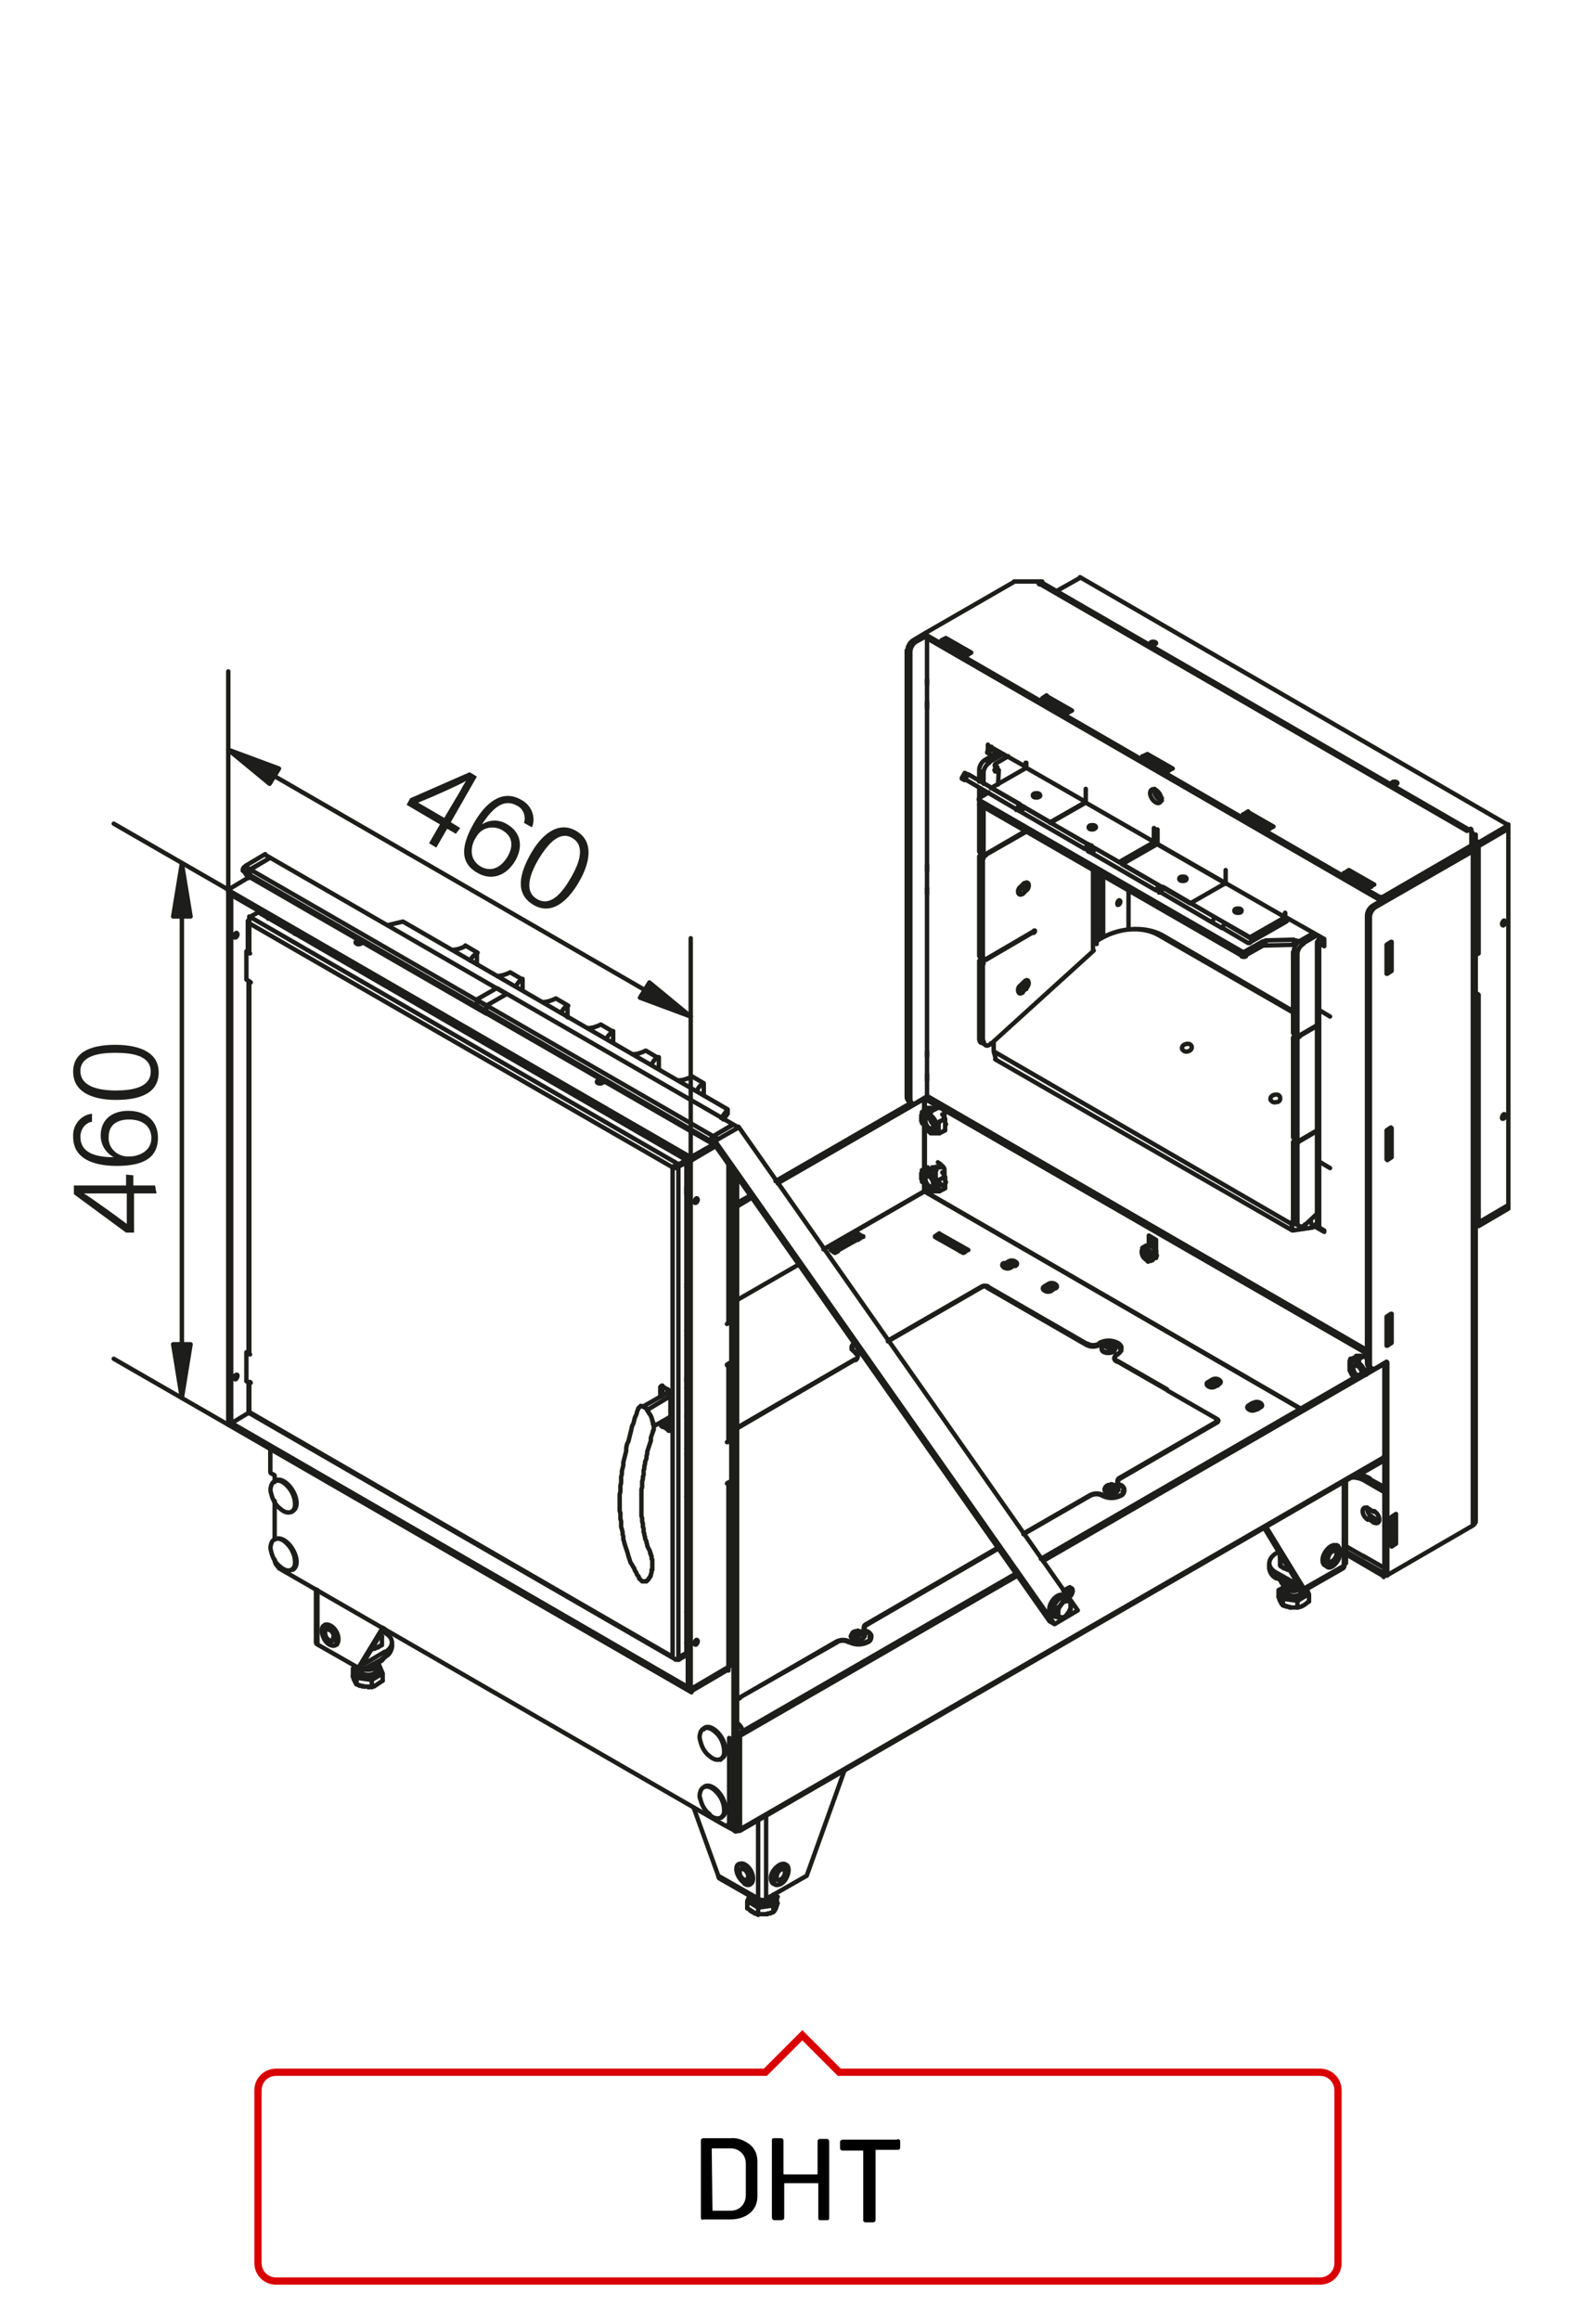<?xml version="1.0" encoding="utf-8"?>
<svg xmlns="http://www.w3.org/2000/svg" xmlns:xlink="http://www.w3.org/1999/xlink" version="1.1" id="Ebene_1" x="0px" y="0px" viewBox="0 0 220 320" style="enable-background:new 0 0 220 320;" xml:space="preserve" width="300" height="436">
<style type="text/css">
	.st0{fill:none;stroke:#1D1D1B;stroke-width:0.61;stroke-linecap:round;stroke-linejoin:round;}
	.st1{fill:#1D1D1B;}
	.st2{fill:none;stroke:#D90003;}
</style>
<title>sm_dht</title>
<g id="SM">
	<g id="dht_sm">
		<path class="st0" d="M177.2,126.5v-0.6 M169,121.8l8.2,4.7 M177.2,126.5l-8.2-4.7 M177.2,127.2c0.2-0.1,0.3-0.2,0.4-0.4     M169,121.8l-4.9,2.8 M172.3,129.3l4.9-2.8 M172.3,130l4.9-2.8 M164.2,124.6l8.2,4.7 M172,130c0.1,0.1,0.3,0.1,0.4,0 M169,127.4    l3.4,2 M172,130l-3.4-2 M160.5,122.4l7,4.1 M160.1,123.1l7,4.1 M154.7,119.2l9.4,5.4 M159.6,116.4l-4.9,2.8 M164.1,124.6l4.9-2.8     M159.6,116.4l9.4,5.4 M168.9,121.8l-9.4-5.4 M169,120.1v1.8 M169,121.8V120 M151,117l8.8,5.1 M150.6,117.7l8.8,5.1 M144.9,113.5    l9.4,5.4 M149.7,110.7l-4.9,2.8 M154.3,118.9l4.9-2.8 M159.1,114.2l0.4,0.3 M159.6,114.4v1.9 M159.1,116.1v-1.9 M149.7,110.7    l9.4,5.4 M159.1,116.1l-9.4-5.4 M159.4,116.4c0-0.1,0.1-0.1,0.1-0.2 M150.4,116.7l0.4,0.2 M150.4,117.6l-0.4-0.2 M141.1,111.3    l8.8,5.1 M140.8,112l8.8,5.1 M133,106.6l-0.4,0.7 M160.2,122.4l-0.4,0.7 M150.8,116.9l-0.4,0.7 M141,111.2l-0.4,0.7 M133,106.6    l0.4,0.2 M133,107.6l0.4-0.7 M133,107.6l-0.4-0.2 M140.6,111.9l0.4-0.7 M140.6,111.9l-0.5-0.3 M140.5,111l-0.4,0.7 M140.5,111    l0.5,0.3 M168.5,128l0.4-0.7 M167.5,126.5l1.4,0.8 M168.5,128l-1.4-0.8 M167.5,126.5l-0.4,0.7 M160.3,122.3l0.1,0.1 M160,123.1    l0.4-0.7 M160,123.1l-0.1-0.1 M159.9,123l0.4-0.7 M159.8,122.1l0.5,0.3 M159.9,123l-0.5-0.3 M159.8,122.1l-0.4,0.7 M150.8,116.9    l0.1,0.1 M150.6,117.7l0.4-0.7 M150.6,117.7l-0.1-0.1 M150.1,117.3l0.4-0.7 M150,116.4l0.5,0.3 M150.1,117.3l-0.5-0.3 M150,116.4    l-0.4,0.7 M141,111.2l0.1,0.1 M140.8,112l0.4-0.7 M140.8,112l-0.1-0.1 M188.3,214.8l-2.8-1.6 M202.9,115.1h0.6 M127.8,123.3v-4     M127.8,149v-4 M127.8,97.7v-4 M127.8,151.2v0.1 M126.3,152.1l1.5-0.9 M203.5,209.9v-93 M203.1,117.4v93 M203.1,210.4    c0.2-0.1,0.3-0.3,0.4-0.5 M203.1,210.4l-11.9,6.9 M191.3,217.3l-0.4-0.2 M191.3,187.9v29.4 M189.7,188.7l1.5-0.9 M190.9,217v-15.9     M191.9,133.9l-0.4-0.2 M191.9,159.6l-0.4-0.2 M191.9,185.2l-0.4-0.2 M191.2,181.6l0.6-0.4 M191.2,185.6v-4 M191.9,185.2l-0.6,0.4     M191.9,181.2v4 M191.2,155.9l0.6-0.4 M191.2,159.9v-4 M191.9,159.6l-0.6,0.4 M191.9,155.6v4 M191.2,130.3l0.6-0.4 M191.2,134.3    v-4 M191.9,133.9l-0.6,0.4 M191.9,129.9v4 M191.4,130.5v-0.3 M191.4,133.7v-0.5 M191.4,156.2v-0.3 M191.4,159.4v-0.5 M191.4,181.9    v-0.3 M191.4,185.1v-0.5 M125.3,152l0.4,0.2 M188.7,188.6l0.4,0.2 M126.3,88.5l-0.4-0.2 M126.3,88.5c-0.5,0.3-0.8,0.9-0.8,1.4     M125,89.7l0.4,0.2 M125.9,88.3c-0.5,0.3-0.8,0.9-0.8,1.4 M125,151.3c0,0.2,0.1,0.4,0.2,0.5 M125.5,151.6l-0.4-0.2 M125.5,151.6    c0,0.5,0.4,0.8,0.8,0.5 M188.9,188.2c0,0.5,0.4,0.7,0.8,0.5 M188.5,188c0,0.2,0.1,0.4,0.2,0.5 M188.9,188.2l-0.4-0.2 M188.5,126.4    l0.4,0.2 M189.3,124.9c-0.5,0.3-0.8,0.9-0.8,1.4 M189.7,125.1l-0.4-0.2 M189.7,125.1c-0.5,0.3-0.8,0.9-0.8,1.4 M192.5,212.9    l-0.6,0.4 M191.9,212.8l0.2-0.1 M192.5,208.9v4 M192.5,212.9l-0.4-0.2 M192.1,212.6v-0.1 M191.9,209.2l0.6-0.4 M191.9,213.2v-4     M147.2,98.3l-3.5-2 M143.7,96.3l0.6-0.4 M144.3,96v0.5 M144.3,96l3.5,2 M147.8,98l-0.6,0.3 M174.9,114.3l-3.5-2 M171.5,112.3    l0.6-0.4 M172.1,112v0.5 M172.1,112l3.5,2 M175.6,114l-0.6,0.3 M133.3,90.3l-3.5-2 M129.8,88.3l0.6-0.3 M130.4,88v0.5 M130.4,88    l3.5,2 M133.9,90l-0.6,0.4 M188.8,122.4l-3.5-2 M185.4,120.4l0.6-0.4 M186,120v0.5 M186,120l3.5,2 M189.5,122l-0.6,0.3 M186,120.5    l-0.2,0.1 M186.4,120.7l-0.4-0.2 M189.1,122.3l-0.3-0.2 M130.4,88.4l-0.2,0.1 M130.9,88.7l-0.4-0.2 M133.5,90.2l-0.3-0.2     M172.1,112.5l-0.2,0.1 M172.5,112.7l-0.4-0.2 M175.1,114.2l-0.3-0.2 M144.3,96.4l-0.2,0.1 M144.7,96.7l-0.4-0.2 M147.3,98.2    L147,98 M161,106.3l-3.5-2 M157.6,104.3l0.6-0.3 M158.2,104v0.5 M158.2,104l3.5,2 M161.6,106l-0.6,0.4 M158.2,104.5l-0.2,0.1     M158.6,104.7l-0.4-0.2 M161.2,106.2l-0.3-0.2 M127.4,87.9v-0.5 M190.4,123.8l-63-36.4 M190.4,124.2v-0.5 M188.9,188.2v-61.6     M188.5,188v-61.6 M202.9,117.1v-0.5 M202.9,116.6v-2.2 M190.4,124.2l-63-36.4 M127.4,87.4l12.5-7.2 M202.9,116.6l-12.4,7.2     M202.9,117.1l-12.4,7.2 M125.5,90v61.6 M125,89.7v61.6 M143.7,80.2h-3.9 M202.8,114.3l-0.5,0.3 M143.2,80.5l0.5-0.3 M143.7,80.2    v0.2 M190.8,217v0.5 M185.6,214l5.3,3 M190.8,217.4l-5.3-3.1 M190.8,217.4l0.4-0.2 M143.9,80.5l58.8,34 M143.9,80.5    c-0.2-0.1-0.4-0.1-0.6,0.1 M127.4,87.9l-1.1,0.6 M202.7,117.2l0.1-0.1 M202.9,116.9v-1.8 M203.5,116.9v-1.8 M203.1,117.4    c0.2-0.1,0.3-0.3,0.4-0.5 M143.3,80.5l59,34.1 M202.6,114.5c-0.1,0-0.2,0-0.3,0.1 M203.1,115.1c0-0.2-0.1-0.4-0.3-0.5 M127.4,87.4    l-1.5,0.9 M189.7,125.1l13.4-7.7 M189.3,124.9l13.4-7.7"/>
		<path class="st0" d="M158.5,173.8c0.2-0.1,0.2-0.6,0-1s-0.6-0.6-0.9-0.5s-0.2,0.6,0,1S158.3,173.9,158.5,173.8z M128.5,155.6    c0.2-0.1,0.2-0.5,0-0.9s-0.6-0.6-0.8-0.5s-0.2,0.5,0,0.9S128.3,155.8,128.5,155.6L128.5,155.6z M128.5,163.6    c0.2-0.1,0.2-0.5,0-0.9s-0.6-0.6-0.8-0.5s-0.2,0.5,0,0.9S128.3,163.8,128.5,163.6L128.5,163.6z M187.8,189.4c0-0.4-0.2-0.8-0.6-1    c-0.3-0.2-0.6-0.1-0.6,0.3c0,0.4,0.2,0.8,0.6,1l0,0 M182.2,129.4l-0.4,0.2 M182.5,129.8l-0.1,0.1 M188.7,122.1l-0.2,0.1     M188.7,121.8l-0.4,0.2 M186.6,120.5l-0.4,0.3 M188.7,121.8v0.3 M186.6,120.6l2.1,1.2 M174.8,114.1l-0.2,0.1 M174.8,113.8    l-0.4,0.3 M172.7,112.6l-0.4,0.3 M161,106.1l-0.2,0.1 M161,105.8l-0.4,0.2 M158.9,104.6l-0.4,0.2 M147.1,98.1l-0.2,0.1     M147.1,97.7l-0.4,0.3 M145,96.5l-0.4,0.3 M133.2,90.1l-0.2,0.1 M133.2,89.7l-0.4,0.2 M131.1,88.5l-0.4,0.2 M174.8,113.8v0.3     M172.8,112.6l2.1,1.2 M161,105.8v0.3 M158.9,104.6l2.1,1.2 M147.1,97.8v0.3 M145,96.5l2.1,1.2 M133.2,89.7v0.3 M131.1,88.5    l2.1,1.2 M182.6,169.7v0.2 M181.9,169.3l0.7,0.4 M181.6,159.9v9.1 M181.6,169c0,0.1,0.1,0.3,0.2,0.3 M181.6,159.9    c0,0.1,0.1,0.3,0.2,0.4 M181.9,160.2v9.1 M183.4,161.1l-1.5-0.9 M181.9,160.2l1.5,0.9 M181.6,139v20.8 M181.6,139    c0,0.1,0.1,0.3,0.2,0.4 M181.6,159.8c0,0.1,0.1,0.3,0.2,0.3 M181.9,139.4v20.8 M183.4,140.2l-1.5-0.9 M181.9,139.3l1.5,0.9     M181.6,129.9v9.1 M181.9,129.6c-0.3,0.2-0.3,0.5,0,0.6 M181.6,139c0,0.1,0.1,0.3,0.2,0.3 M181.9,130.2v9.1 M182.6,169.9l-1.4-0.8     M177.3,126.5l5.3,3 M136.2,102.8l5.3,3 M136.7,103.4l-0.6,0.3 M136.7,103.4l0.7,0.4 M136.7,103v0.4 M182.4,129.8l0.1,0.1     M182.6,130.5l-0.7-0.4 M182.6,129.5v1 M136.2,103.7v-1 M136.8,104.2l-0.7-0.4 M191.3,156.1l0.2-0.1 M191.7,156.2l-0.4,0.3     M191.7,158.6l-0.4,0.3 M191.3,181.8l0.2-0.1 M191.7,181.8l-0.4,0.2 M191.7,184.2l-0.4,0.3 M191.7,181.8v2.4 M191.4,181.7l0.3,0.2     M191.7,156.2v2.4 M191.4,156l0.3,0.2 M191.7,130.5l-0.4,0.3 M191.7,132.9l-0.4,0.2 M191.3,130.5l0.2-0.1 M191.7,130.5v2.4     M191.4,130.4l0.3,0.2 M189,122.3l-0.3-0.2 M175.1,114.3l-0.3-0.2 M186.4,120.7l-0.4-0.2 M161.2,106.2l-0.3-0.2 M172.5,112.7    l-0.4-0.2 M147.4,98.2l-0.3-0.2 M158.6,104.7l-0.4-0.2 M133.5,90.2l-0.3-0.2 M144.7,96.7l-0.4-0.2 M130.8,88.7l-0.4-0.2     M191.4,185v-0.5 M191.4,159.4v-0.5 M191.4,181.8v-0.3 M191.4,133.7v-0.5 M191.4,156.1v-0.3 M191.4,130.5v-0.3 M127.8,151.3v-3.1     M127.8,145.7v-23.2 M127.8,120.1V96.8 M127.8,94.4v-6.2 M127.8,88.3l0.1-0.1 M140.4,136.4c0.1-0.1,0.2-0.2,0.2-0.4 M140.4,122.8    c0.1-0.1,0.2-0.2,0.2-0.4 M159.2,108.8c-0.1,0.5,0.1,1.1,0.6,1.4c0.1,0.1,0.2,0.2,0.4,0.2 M159.9,110.7c0.3-0.2,0.3-0.7,0-1.2    s-0.8-0.8-1.1-0.6s-0.3,0.7,0,1.2S159.6,110.9,159.9,110.7L159.9,110.7z M143.4,109.7c0-0.2-0.2-0.3-0.5-0.3s-0.5,0.1-0.5,0.3    s0.2,0.3,0.5,0.3S143.5,109.8,143.4,109.7L143.4,109.7z M136.7,108.7l8.1,4.7 M141.5,105.9l-4.9,2.8 M144.8,113.4l4.9-2.8     M141.5,105.9l8.2,4.7 M149.7,110.6l-8.2-4.7 M151.1,114.1c0-0.2-0.2-0.3-0.5-0.3s-0.5,0.1-0.5,0.3s0.2,0.3,0.5,0.3    S151.1,114.2,151.1,114.1L151.1,114.1z M149.7,110.6v-1.8 M149.7,108.9v1.8 M163.6,121.2c0-0.2-0.2-0.3-0.5-0.3s-0.5,0.1-0.5,0.3    s0.2,0.3,0.5,0.3S163.6,121.4,163.6,121.2L163.6,121.2z M171.2,125.6c0-0.2-0.2-0.3-0.5-0.3s-0.5,0.1-0.5,0.3s0.2,0.3,0.5,0.3    S171.2,125.8,171.2,125.6L171.2,125.6z M133.5,106.8l7.1,4.1 M133.1,107.5l7,4.1 M177.2,125.9v0.6 M141.4,105.8v-0.6 M141.5,105.2    v0.6"/>
		<polyline class="st0" points="158.9,172.8 158.9,172.9 158.9,172.9 158.9,173 158.9,173 158.9,173.1 158.9,173.1 158.8,173.1     158.8,173.2 158.8,173.2 158.9,173.3 158.9,173.3 158.9,173.3 158.9,173.4 158.9,173.4 158.9,173.4 158.9,173.5 158.9,173.5     158.9,173.6 158.9,173.6 158.9,173.6 158.9,173.7 158.9,173.7 158.9,173.7 158.9,173.8   "/>
		<polyline class="st0" points="158.1,172 158.2,172.1 158.2,172.1 158.2,172.1 158.2,172.2 158.3,172.2 158.3,172.3 158.3,172.3     158.3,172.3 158.4,172.4 158.4,172.4 158.4,172.4 158.4,172.5 158.5,172.5 158.5,172.5 158.5,172.5 158.6,172.6 158.6,172.6     158.6,172.6 158.7,172.7 158.7,172.7 158.8,172.7 158.8,172.8 158.8,172.8 158.9,172.8   "/>
		<polyline class="st0" points="157.5,172.2 157.5,172.2 157.5,172.2 157.6,172.2 157.6,172.2 157.6,172.2 157.6,172.2 157.6,172.2     157.7,172.2 157.7,172.2 157.7,172.1 157.7,172.1 157.8,172.1 157.8,172.1 157.8,172.1 157.8,172.1 157.9,172.1 157.9,172.1     157.9,172.1 158,172.1 158,172.1 158,172.1 158.1,172 158.1,172 158.1,172   "/>
		<polyline class="st0" points="157.6,173.2 157.6,173.1 157.5,173.1 157.5,173 157.5,173 157.5,173 157.5,172.9 157.5,172.9     157.5,172.8 157.5,172.8 157.5,172.8 157.5,172.7 157.5,172.7 157.5,172.7 157.5,172.6 157.5,172.6 157.5,172.5 157.5,172.5     157.5,172.5 157.5,172.4 157.5,172.4 157.5,172.3 157.5,172.3 157.5,172.2 157.5,172.2   "/>
		<polyline class="st0" points="158.3,174 158.3,173.9 158.2,173.9 158.2,173.9 158.1,173.8 158.1,173.8 158.1,173.8 158,173.7     158,173.7 158,173.7 157.9,173.6 157.9,173.6 157.9,173.6 157.9,173.6 157.8,173.5 157.8,173.5 157.8,173.5 157.7,173.4     157.7,173.4 157.7,173.4 157.7,173.3 157.6,173.3 157.6,173.2 157.6,173.2 157.6,173.1   "/>
		<polyline class="st0" points="158.9,173.8 158.9,173.8 158.9,173.8 158.8,173.8 158.8,173.8 158.8,173.8 158.7,173.9 158.7,173.9     158.7,173.9 158.6,173.9 158.6,173.9 158.6,173.9 158.6,173.9 158.5,173.9 158.5,173.9 158.5,173.9 158.5,173.9 158.4,173.9     158.4,173.9 158.4,173.9 158.4,173.9 158.4,173.9 158.3,173.9 158.3,173.9 158.3,174   "/>
		<polyline class="st0" points="159.3,172.5 159.3,172.5 159.3,172.5 159.3,172.4 159.2,172.4 159.2,172.3 159.2,172.3 159.2,172.3     159.1,172.2 159.1,172.2 159.1,172.2 159.1,172.1 159,172.1 159,172.1 159,172.1 159,172 158.9,172 158.9,172 158.9,171.9     158.8,171.9 158.8,171.9 158.8,171.8 158.7,171.8 158.7,171.8 158.6,171.7   "/>
		<polyline class="st0" points="159.4,173.5 159.4,173.5 159.4,173.4 159.4,173.4 159.4,173.3 159.4,173.3 159.4,173.2 159.5,173.2     159.5,173.1 159.5,173.1 159.4,173.1 159.4,173 159.4,173 159.4,173 159.4,172.9 159.4,172.9 159.4,172.8 159.4,172.8     159.4,172.8 159.4,172.7 159.4,172.7 159.4,172.7 159.4,172.6 159.4,172.6 159.4,172.5   "/>
		<polyline class="st0" points="158.6,171.7 158.6,171.7 158.6,171.7 158.6,171.7 158.5,171.8 158.5,171.8 158.5,171.8 158.5,171.8     158.4,171.8 158.4,171.8 158.4,171.8 158.4,171.8 158.4,171.8 158.3,171.8 158.3,171.8 158.3,171.8 158.2,171.8 158.2,171.8     158.2,171.8 158.1,171.8 158.1,171.9 158.1,171.9 158.1,171.9 158,171.9 158,171.9   "/>
		<path class="st0" d="M188.2,189.2c-0.2-0.7-0.7-1.3-1.4-1.5c-0.5-0.1-0.8,0.5-0.6,1.3c0.1,0.4,0.3,0.7,0.6,1 M187.9,189.4    c-0.1-0.5-0.4-0.9-0.8-1.1c-0.4-0.1-0.6,0.1-0.6,0.6c0.1,0.4,0.3,0.7,0.6,1 M187.8,189.4c0-0.4-0.2-0.8-0.6-1    c-0.3-0.2-0.6,0-0.6,0.3c0,0.4,0.2,0.8,0.6,1l0,0 M158.9,173.7l0.5-0.3 M158.9,172.8l0.5-0.3 M157.5,172.1l0.5-0.3 M158.1,172    l0.5-0.3"/>
		<polyline class="st0" points="186.2,189.1 186.2,189.1 186.1,189 186.1,188.9 186.1,188.9 186.1,188.8 186.1,188.8 186.1,188.7     186.1,188.6 186.1,188.6 186.1,188.5 186.1,188.5 186.1,188.4 186.1,188.3 186.1,188.3 186.1,188.2 186.1,188.1 186.1,188.1     186.1,188 186.1,187.9 186.1,187.9 186.1,187.8 186.1,187.7 186.2,187.6 186.2,187.6   "/>
		<polyline class="st0" points="186.8,190 186.7,190 186.7,190 186.7,189.9 186.7,189.9 186.6,189.9 186.6,189.8 186.6,189.8     186.6,189.8 186.5,189.7 186.5,189.7 186.5,189.7 186.5,189.6 186.4,189.6 186.4,189.6 186.4,189.5 186.4,189.5 186.4,189.4     186.3,189.4 186.3,189.3 186.3,189.3 186.3,189.3 186.2,189.2 186.2,189.2 186.2,189.1   "/>
		<polyline class="st0" points="188.6,188.9 188.6,188.9 188.6,188.9 188.6,188.9 188.5,188.9 188.5,188.9 188.5,188.9 188.5,188.9     188.5,189 188.5,189 188.5,189 188.5,189 188.5,189 188.5,189 188.5,189 188.5,189 188.5,189 188.5,189 188.5,189 188.5,189     188.5,189 188.5,189 188.5,189 188.5,189 188.5,189   "/>
		<path class="st0" d="M188.1,187h-1h-0.1H187 M186.2,187.4h1.1h0.1 M187.4,187.4L187.4,187.4v0.2v0.1v0.1v0.1v0.1v0.1v0.1v0.1v0.1    l0.1,0.1v0.1l0.1,0.1v0.1l0,0l0.1,0.1v0.1l0.1,0.1h0.1l0.1,0.1l0.1,0.1l0.1,0.1l0.1,0.1l0.1,0.1"/>
		<polyline class="st0" points="188.5,187.3 188.5,187.3 188.5,187.3 188.4,187.3 188.4,187.3 188.4,187.2 188.4,187.2 188.4,187.2     188.4,187.2 188.4,187.2 188.4,187.2 188.3,187.2 188.3,187.2 188.3,187.1 188.3,187.1 188.3,187.1 188.3,187.1 188.2,187.1     188.2,187.1 188.2,187.1 188.2,187.1 188.2,187 188.2,187 188.1,187 188.1,187   "/>
		<path class="st0" d="M127.4,153.6c-0.4,0.2-0.4,1,0,1.7s1.1,1.1,1.5,0.9s0.4-1,0-1.7S127.8,153.4,127.4,153.6z M127.6,154.1    c-0.3,0.2-0.3,0.7,0,1.1s0.7,0.7,1,0.6s0.3-0.7,0-1.1S127.9,153.9,127.6,154.1z M187.4,187.4l0.8-0.4 M186.2,187.5l0.8-0.4     M188.5,188.9l0.4-0.3"/>
		<polyline class="st0" points="127.1,154.9 127.1,154.9 127.1,154.8 127.1,154.8 127.1,154.7 127.1,154.6 127,154.6 127,154.5     127,154.5 127,154.4 127,154.3 127,154.3 127,154.2 127,154.2 127,154.1 127,154 127,154 127,153.9 127,153.8 127.1,153.8     127.1,153.7 127.1,153.6 127.1,153.5 127.1,153.5 127.1,153.4   "/>
		<path class="st0" d="M129.5,156.3L129.5,156.3h-0.2h-1 M128.3,156.3L128.3,156.3l-0.1-0.1l-0.1-0.1l-0.1-0.1l-0.1-0.1l-0.1-0.1    h-0.1V156v-0.1v-0.1l0,0l-0.1-0.1v-0.1v-0.1v-0.1v-0.1v-0.1v-0.1v-0.1v-0.1v-0.1v-0.1v-0.1V155"/>
		<polyline class="st0" points="129.5,154.7 129.5,154.8 129.4,154.9 129.4,155 129.4,155 129.4,155.1 129.4,155.2 129.4,155.3     129.4,155.3 129.4,155.4 129.4,155.5 129.4,155.5 129.4,155.6 129.4,155.6 129.4,155.7 129.4,155.8 129.4,155.8 129.4,155.9     129.4,155.9 129.4,156 129.4,156.1 129.4,156.1 129.4,156.2 129.5,156.2 129.5,156.3   "/>
		<path class="st0" d="M130.2,154.3L130.2,154.3v-0.2v-0.1V154v-0.1v-0.1v-0.1v-0.1v-0.1v-0.1v-0.1v-0.1v-0.1l-0.1-0.1v-0.1    l-0.1-0.1l-0.1-0.1v-0.1l-0.1-0.1L130,153l-0.1-0.1l-0.1-0.1l-0.1-0.1l-0.1-0.1 M129.7,152.8H128h-0.1 M127.2,153.3h1h0.1h0.1     M128.3,153.3L128.3,153.3v0.2v0.1v0.1v0.1v0.1v0.1v0.1v0.1v0.1v0.1v0.1v0.1l0,0l0.1,0.1v0.1l0.1,0.1h0.1l0.1,0.1l0.1,0.1l0.1,0.1    l0.1,0.1l0.1,0.1h0.1"/>
		<polyline class="st0" points="130.2,155.9 130.3,155.8 130.3,155.7 130.3,155.6 130.3,155.5 130.3,155.5 130.3,155.4 130.3,155.3     130.3,155.3 130.3,155.2 130.3,155.1 130.4,155.1 130.4,155 130.4,155 130.3,154.9 130.3,154.8 130.3,154.8 130.3,154.7     130.3,154.7 130.3,154.6 130.3,154.5 130.3,154.5 130.3,154.4 130.3,154.4 130.2,154.3   "/>
		<path class="st0" d="M127.4,161.6c-0.4,0.2-0.4,1,0,1.7s1.1,1.1,1.5,0.9s0.4-1,0-1.7S127.8,161.4,127.4,161.6z M127.6,162.1    c-0.3,0.2-0.3,0.7,0,1.1s0.7,0.7,1,0.6s0.3-0.7,0-1.1S127.9,162,127.6,162.1L127.6,162.1z M128.3,153.3l0.8-0.4 M127.1,153.4    l0.8-0.4 M129.5,154.7l0.8-0.4 M129.5,156.3l0.8-0.4"/>
		<polyline class="st0" points="127.1,163 127.1,162.9 127.1,162.8 127.1,162.8 127.1,162.7 127.1,162.6 127,162.6 127,162.5     127,162.5 127,162.4 127,162.4 127,162.3 127,162.2 127,162.2 127,162.1 127,162 127,162 127,161.9 127,161.8 127.1,161.8     127.1,161.7 127.1,161.6 127.1,161.5 127.1,161.5 127.1,161.4   "/>
		<path class="st0" d="M129.5,164.3L129.5,164.3h-0.2h-0.1h-1 M128.3,164.3L128.3,164.3l-0.1-0.1l-0.1-0.1l-0.1-0.1l-0.1-0.1h-0.1    l-0.1-0.1v-0.1v-0.1l0,0v-0.1l-0.1-0.1v-0.1v-0.1v-0.1v-0.1v-0.1v-0.1v-0.1v-0.1v-0.1v-0.1V163v-0.1"/>
		<polyline class="st0" points="129.5,162.7 129.5,162.8 129.4,162.9 129.4,163 129.4,163.1 129.4,163.1 129.4,163.2 129.4,163.3     129.4,163.3 129.4,163.4 129.4,163.5 129.4,163.5 129.4,163.6 129.4,163.7 129.4,163.7 129.4,163.8 129.4,163.8 129.4,163.9     129.4,163.9 129.4,164 129.4,164.1 129.4,164.1 129.4,164.2 129.5,164.3 129.5,164.3   "/>
		<path class="st0" d="M130.2,162.3L130.2,162.3v-0.2v-0.1V162v-0.1v-0.1v-0.1v-0.1v-0.1v-0.1v-0.1v-0.1l0,0l-0.1-0.1v-0.1l-0.1-0.1    l-0.1-0.1l0,0l-0.1-0.1l-0.1-0.1l-0.1-0.1h-0.1l-0.1-0.1l-0.1-0.1 M129.7,161h-1h-0.1h-0.1 M127.8,161.4h0.8h0.1h0.3h0.1     M129,161.4L129,161.4v0.2v0.1v0.1v0.1v0.1v0.1v0.1v0.1v0.1v0.1v0.1l0,0v0.1l0.1,0.1v0.1h0.1l0.1,0.1l0.1,0.1l0.1,0.1l0.1,0.1h0.1    l0.1,0.1l0.1,0.1"/>
		<polyline class="st0" points="130.2,163.9 130.3,163.8 130.3,163.7 130.3,163.6 130.3,163.6 130.3,163.5 130.3,163.4 130.3,163.3     130.3,163.3 130.3,163.2 130.3,163.2 130.4,163.1 130.4,163 130.4,163 130.3,162.9 130.3,162.8 130.3,162.8 130.3,162.7     130.3,162.7 130.3,162.6 130.3,162.6 130.3,162.5 130.3,162.4 130.3,162.4 130.2,162.3   "/>
		<path class="st0" d="M151.2,129.2c0.3,0,0.5-0.2,0.5-0.3 M208,114.3v51.9 M148.9,79.6l59.1,34.2 M203.9,169.1l-0.4-0.2     M203.5,168.7c0.1,0,0.2,0,0.4-0.1 M203.6,137.3c0.1,0,0.2,0,0.3-0.1 M203.9,137.2v31.4 M203.9,168.6v0.5 M203.9,168.6l4.1-2.4     M208,166.2v0.5 M203.9,169.1l4.1-2.4 M208,166.2l-4.1,2.4 M145.7,81.5l3.2-1.8 M203.9,116.6l-0.4-0.2 M203.5,116l0.4,0.2     M203.5,131.5c0.1,0,0.3,0,0.4-0.1 M203.9,116.7v14.7 M203.5,116.8c0.1,0,0.2,0,0.4-0.1 M208,114.2v-0.5 M208,114.2l-4.1,2.4     M203.9,116.6v-0.5 M208,113.8l-4.1,2.4 M203.9,116.7l4.1-2.4 M203.9,116.7l-0.4-0.2 M203.5,116.5l0.4,0.2 M192.7,108    c0-0.1-0.2-0.2-0.4-0.2s-0.4,0.1-0.4,0.2s0.2,0.2,0.4,0.2S192.7,108.1,192.7,108z M159.4,88.7c0-0.1-0.2-0.2-0.4-0.2    s-0.4,0.1-0.4,0.2s0.2,0.2,0.4,0.2S159.4,88.8,159.4,88.7z M203.5,131.7l0.4-0.2 M203.8,137.1l-0.4,0.2 M207.5,127    c-0.1-0.1-0.2,0-0.3,0.2s-0.1,0.3,0,0.4s0.2,0,0.3-0.2S207.6,127.1,207.5,127L207.5,127z M207.5,153.7c-0.1-0.1-0.2,0-0.3,0.2    s-0.1,0.4,0,0.4s0.2,0,0.3-0.2S207.6,153.7,207.5,153.7L207.5,153.7z M181.6,167.4l-1.6,1.5 M181.6,155.9l-2.4,1.4 M179.2,157.4    l2.4-1.4 M181.6,141.4l-2.4,1.4 M179.2,142.9l2.4-1.4 M178.6,168.8l0.6,0.3 M179.2,129.8l0.6,0.3 M179.7,130.2    c-0.5,0.3-0.8,0.9-0.8,1.4 M178.9,168.6c0,0.5,0.4,0.7,0.8,0.5c0.1,0,0.2-0.1,0.2-0.2 M178.3,168.3l0.6,0.3 M178.3,168.3    c0,0.2,0.1,0.4,0.2,0.5 M179.2,129.8c-0.5,0.3-0.8,0.9-0.8,1.4 M178.9,131.6l-0.6-0.3 M181.6,129l-1.9,1.1 M178.9,157.8v10.8     M178.9,143.4v13.7 M178.3,156.8v-13.7 M178.3,168.3v-10.8 M179.2,129.8l1.9-1.1 M178.3,142.4v-11.1 M178.9,131.6v11.1 M178.4,157    l0.6,0.3 M178.4,142.6l0.6,0.3 M178.9,157.9l-0.6-0.3 M179.1,157.3l0.1,0.1 M179.2,157.4c-0.2,0.1-0.3,0.3-0.3,0.5 M179.1,142.9    l0.1,0.1 M179.2,142.9c-0.2,0.1-0.3,0.3-0.3,0.5 M178.9,143.4l-0.6-0.3 M178.3,156.8l0.6,0.3 M178.9,157.1c0,0.2,0.1,0.2,0.3,0.2     M178.6,142.6c-0.1,0.1-0.2,0.3-0.2,0.5 M178.3,156.8c0,0.1,0,0.1,0.1,0.2 M178.6,157.1c-0.1,0.1-0.2,0.3-0.2,0.5 M178.3,142.4    l0.6,0.3 M178.9,142.7c0,0.2,0.1,0.2,0.3,0.2 M178.3,142.4c0,0.1,0,0.1,0.1,0.2 M151.2,130.2v-9.9 M150.7,131.1v-11.1     M136.7,143.9l14.1-12.8 M142.4,128.6l-6.5,3.8 M142.4,128.6c0,0.1,0.1,0.1,0.2,0c0.1-0.1,0.1-0.2,0.1-0.2c0-0.1-0.1-0.1-0.2,0    C142.5,128.4,142.4,128.5,142.4,128.6 M135.9,132.3l6.5-3.8 M141.5,114.7l-5.6,3.2 M135.9,117.8l5.5-3.2 M141,123.3l-0.6-0.3     M141.5,122.8l-0.6-0.3 M140.4,122.9l0.5-0.5 M141,122.5c0.2-0.2,0.3-0.4,0.4-0.7 M140.7,122.3l0.5-0.5 M140.7,122.3    c-0.3,0.2-0.4,0.6-0.3,0.9c0.1,0.2,0.4,0.3,0.6,0 M141.5,122.8l-0.5,0.5 M141.5,122.8c0.3-0.2,0.4-0.6,0.3-0.9    c-0.1-0.2-0.3-0.3-0.6,0 M141,136.9l-0.6-0.3 M141.5,136.4l-0.6-0.3 M140.4,136.5l0.5-0.5 M141,136.1c0.2-0.2,0.3-0.4,0.4-0.6     M140.7,135.9l0.5-0.5 M140.7,135.9c-0.3,0.2-0.4,0.5-0.3,0.9c0.1,0.3,0.4,0.3,0.6,0 M141.5,136.3l-0.5,0.5 M141.5,136.3    c0.2-0.2,0.4-0.6,0.3-0.9c-0.1-0.3-0.3-0.3-0.6,0 M135.3,143.8l0.6,0.3 M136.4,105.1l-0.6-0.3 M135,143.3c0,0.2,0.1,0.4,0.2,0.5     M135.8,104.8c-0.5,0.3-0.8,0.9-0.8,1.4 M135.6,143.6l-0.6-0.3 M136.4,105.2c-0.5,0.3-0.8,0.9-0.8,1.4 M135.6,143.6    c0,0.5,0.4,0.8,0.8,0.5c0.1,0,0.2-0.1,0.2-0.2 M135,106.3l0.6,0.3 M137.7,103.7l-1.9,1.1 M135,132.5v10.8 M135,118.1v13.7     M136.4,105.1l1.9-1.1 M135.5,143.6v-10.8 M135.5,132.1v-13.7 M135,111v6.4 M135,108.7v1.4 M135,106.3v1.5 M135.6,108.1v-1.5     M135.6,109.7V109 M135.6,117.7v-6.4 M135.1,132l0.6,0.3 M135.1,117.6l0.6,0.3 M135.9,132.4l-0.1-0.1 M135,132.6l0.6,0.3     M135.3,132.1c-0.1,0.1-0.2,0.3-0.2,0.5 M135.9,118l-0.1-0.1 M135.3,117.7c-0.1,0.1-0.2,0.3-0.2,0.5 M135,118.1l0.6,0.3     M135,131.8c0,0.1,0,0.1,0.1,0.2 M135.6,132.1l-0.6-0.3 M135.8,132.4c-0.2,0.1-0.3,0.3-0.3,0.5 M135.6,132.1    c0,0.2,0.1,0.2,0.3,0.2 M135.8,117.9c-0.2,0.1-0.3,0.3-0.3,0.5 M135,117.4c0,0.1,0,0.1,0.1,0.2 M135.6,117.7l-0.6-0.3     M135.6,117.7c0,0.2,0.1,0.2,0.3,0.2 M181.6,168.7l-0.7,0.6 M137.2,146.1l41,23.6 M177.9,168.7L137,145 M137.3,146.1L137,145     M181,169.3l-0.3-1 M178.3,169.7l2.7-0.4 M178,168.6l0.3,1.1 M178.5,168.5l-0.5,0.1 M137,145v-1.3 M159.8,129l18.6,10.7     M178.4,139.5L160.3,129 M159.8,129c-2.4-1.4-6-1-8.6,0.8 M160.3,129c-2.5-1.4-6.3-1.1-9.1,0.8 M159.8,129h0.5 M164.3,144.3    c-0.1-0.3-0.4-0.4-0.8-0.3s-0.6,0.4-0.5,0.7c0.2,0.3,0.5,0.4,0.8,0.3C164.2,144.9,164.4,144.6,164.3,144.3L164.3,144.3z     M176.5,151.3c-0.1-0.3-0.4-0.4-0.8-0.3s-0.6,0.4-0.5,0.7c0.2,0.3,0.5,0.4,0.8,0.3C176.4,152,176.6,151.7,176.5,151.3L176.5,151.3    z M188.3,204.3l0.6-0.3 M188.9,203.9c-0.5-0.3-1.1-0.5-1.7-0.5 M188.3,204.3c-0.6-0.4-1.4-0.6-2.1-0.5 M189.2,209.2l0.8,0.5     M189.5,210l-0.8-0.5 M190,209.7l-0.6,0.3 M190,209.7l0.1,0.1 M189.5,210c0.4,0.2,0.7,0,0.7-0.4c0-0.5-0.3-0.9-0.7-1.2 M188.6,208    l0.8,0.5 M188.5,207.9c0,0.5,0.2,1,0.6,1.2c0,0,0.1,0.1,0.1,0.1 M189.1,209.2l-0.6,0.3 M188.6,208c-0.4-0.2-0.7,0-0.7,0.4    c0,0.5,0.3,0.9,0.7,1.2 M190.9,205.1l-2-1.1 M188.3,204.3l2.6,1.5 M192,212.6v-0.1 M190.8,216.2l-2.8-1.6 M192.1,209.1l0.1,0.1     M192.2,209.2l-0.4,0.2 M192.2,209.2v3.2 M192.2,212.4l-0.4,0.2 M186.9,203.7v-0.2 M186.4,203.7c0.1,0,0.3,0,0.4,0 M186.9,203.7    l4-2.3 M173.5,194.3c-0.4-0.1-0.8,0-1.1,0.1 M167.9,191.1c-0.4-0.1-0.8,0-1.1,0.1 M159.1,171.9l-0.2,0.1 M157.7,173v-0.1     M158.2,173.6c0.1-0.1,0.1-0.3,0-0.5s-0.3-0.4-0.5-0.3s-0.1,0.3,0,0.5S158.1,173.6,158.2,173.6L158.2,173.6z M158.1,173.6    c0.2,0.1,0.4,0,0.4-0.2c0-0.3-0.2-0.6-0.4-0.7c-0.2-0.1-0.4,0-0.4,0.2 M128.3,161.3l0.8-0.4 M127.1,161.4l0.8-0.4 M129.5,162.7    l0.8-0.4 M129.5,164.3l0.8-0.4"/>
		<polyline class="st0" points="151.7,128.9 151.7,128.9 151.7,129 151.7,129.1 151.7,129.1 151.7,129.2 151.7,129.3 151.7,129.4     151.7,129.4   "/>
		<path class="st0" d="M151.9,186c0,0.3,0.4,0.5,0.9,0.5s0.9-0.2,0.9-0.5 M152.4,185.6c0,0.1,0.2,0.3,0.5,0.3s0.5-0.1,0.5-0.3    s-0.2-0.3-0.5-0.3S152.4,185.5,152.4,185.6L152.4,185.6z M151.9,186.1c0,0.3,0.4,0.5,0.9,0.5s0.9-0.2,0.9-0.5 M190.8,201.2    l-88.8,51.3 M102,252.3l88.8-51.3 M103.4,164.9l-1.8,1 M125.6,152.1l-18.7,10.8 M103.6,165.2l-2,1.2 M127.5,151.5l-20.3,11.7     M127.5,153.2v-1.7 M127.5,161.2v-5.7 M127.5,164.3v-0.8 M127.5,151.5L127.5,151.5 M143.8,215.3l47.1-27.2 M102,239.4l38.3-22.1     M143.5,215l45.5-26.3 M101.6,239.2l38.5-22.2 M190.9,188.1V201 M190.8,188.1l0.1,0.1 M101.6,252v-12.5 M101.6,239.2l0.4,0.2     M102,252.2v-12.8 M129.9,153.7l0.3,0.1 M130.1,153.8v0.3 M129.9,161.7l0.3,0.1 M130.1,161.8v0.3 M146.6,219.4l0.7-0.4     M147.3,220.4c0.3-0.2,0.6-0.6,0.6-1c0-0.4-0.3-0.5-0.6-0.3 M147.1,220c0.3-0.3,0.5-0.7,0.4-1.1l0,0 M129.6,170.2v0.5     M118.4,170.2v0.5 M129.6,170.7l-0.2,0.1 M129.9,170.9l-0.3-0.2 M133,172.7l-0.2-0.1 M118.6,170.8l-0.2-0.1 M115.1,172.5l-0.2,0.1     M118.4,170.7l-0.3,0.2 M115.1,172.8l-0.6-0.4 M119,170.5l-3.9,2.2 M118.4,170.2l0.6,0.4 M114.5,172.4l3.9-2.2 M129.6,170.2    l3.9,2.2 M128.9,170.5l0.6-0.4 M132.8,172.8l-3.9-2.2 M133.4,172.4l-0.6,0.4 M113.6,172.3l13.9-8 M101.6,179.3l8.5-4.9     M110.1,174.4l-8.5,4.9 M127.4,164.3l-13.9,8 M127.4,164.3l51.9,30 M179.4,194.3l-51.9-30 M101.3,252.5l-1.3-0.7 M101.6,252    l0.4,0.2 M101.2,252.3c0,0.3,0.2,0.4,0.4,0.2 M100.3,251.8l0.9,0.5 M154.6,186.3C154.6,186.2,154.6,186.2,154.6,186.3     M154.1,186.7c0.4-0.1,0.6-0.6,0.5-1c-0.1-0.2-0.3-0.4-0.5-0.5c-0.8-0.4-1.7-0.4-2.5,0 M118.2,187.3V187 M117.5,185.9    c0,0,0,0.1,0,0.1 M117.8,185.2c-0.5,0.4-0.5,1,0.2,1.3 M117.9,187.5c0.5-0.3,0.5-0.7,0-1 M120,226L120,226 M117.1,226.5    c0.8,0.4,1.7,0.4,2.5,0c0.4-0.1,0.6-0.6,0.5-1c-0.1-0.2-0.3-0.4-0.5-0.5 M119.2,224.8v-0.3 M117,226.5c-0.5-0.3-1.1-0.3-1.7,0     M119.5,224.1c-0.5,0.3-0.5,0.7,0,1 M154.1,204.7v-0.3 M154.9,205.8c0,0,0-0.1-0.1-0.1 M152,206.3c-0.5-0.3-1.1-0.3-1.7,0     M152,206.3c0.8,0.4,1.7,0.4,2.5,0c0.4-0.1,0.6-0.6,0.5-1c-0.1-0.2-0.2-0.4-0.5-0.5 M154.5,203.9c-0.5,0.3-0.5,0.7,0,1     M138.5,174.3l0.5-0.3 M139,174.5l-0.5,0.3 M139,174v0.5 M140,174.6c0.3-0.2,0.3-0.4,0-0.6c-0.3-0.2-0.7-0.2-1,0 M140,174.5    c-0.3-0.2-0.7-0.2-1-0.1h-0.1 M139.9,174.5l-0.5,0.3 M138.4,174.2c-0.3,0.1-0.3,0.4,0,0.6c0.3,0.2,0.7,0.2,1,0 M138.4,174.2v0.5     M144,177.4l0.5-0.3 M144.5,177.6l-0.5,0.3 M144.5,177.2v0.5 M145.5,177.7c0.3-0.1,0.3-0.4,0-0.6c-0.3-0.2-0.7-0.2-1,0     M145.5,177.7c-0.3-0.2-0.7-0.2-1-0.1h-0.1 M145.4,177.7L145,178 M144,177.4c-0.3,0.2-0.3,0.4,0,0.6c0.3,0.2,0.7,0.2,1,0     M144,177.4v0.5 M173.8,194.1l-0.5,0.3 M173.8,194.1c0.3-0.1,0.3-0.4,0-0.6c-0.3-0.2-0.7-0.2-1,0 M173.8,194    c-0.3-0.2-0.7-0.2-1-0.1h-0.1 M172.2,193.8l0.5-0.3 M172.7,193.5v0.5 M172.7,194l-0.5,0.3 M172.2,193.8c-0.3,0.2-0.3,0.4,0,0.6    c0.3,0.2,0.7,0.2,1,0 M172.2,193.8v0.5 M168.1,190.9l-0.5,0.3 M168.1,190.9c0.3-0.2,0.3-0.4,0-0.6c-0.3-0.2-0.7-0.2-1,0     M168.1,190.8c-0.3-0.2-0.7-0.2-1-0.1h-0.1 M166.6,190.6l0.5-0.3 M167.1,190.3v0.5 M167.1,190.8l-0.5,0.3 M166.6,190.6    c-0.3,0.1-0.3,0.4,0,0.6c0.3,0.2,0.7,0.2,1,0 M166.6,190.6v0.5 M101.2,239.8v12.4 M101.6,252.5c0.2,0.1,0.4,0,0.4-0.2 M101.6,252    v0.5 M101.6,239.5V252 M159.4,171v1.8 M158.4,170.4l1,0.6 M158.4,171.7v-1.3 M158.8,170.7v1.2 M188.5,186.7l-61.1-35.2     M127.4,151.5l0.4-0.2 M127.4,163.5v0.8 M127.4,155.5v5.7 M127.4,151.5v1.7 M190.7,201.2c0.1-0.1,0.1-0.2,0.1-0.3 M188.5,186.2    l-60.6-35 M153.7,187.2v0.3 M149.9,185.3c0.5,0.3,1.1,0.3,1.7,0 M154.1,186.8c-0.5,0.3-0.5,0.7,0,1 M136.1,177.4l13.7,7.9     M122.4,184.9l13-7.5 M101.6,196.9l16.2-9.4 M115.4,226.5l-13.4,7.6 M137.6,213.6l-18.1,10.5 M150.3,206.3l-9.2,5.3 M167.8,196.2    l-13.3,7.7 M154.1,187.7l6.8,3.9 M161,191.8l6.8,3.9 M136.2,177.4c-0.3-0.1-0.6-0.1-0.8,0 M101.6,234.3c0.1,0,0.3,0,0.4-0.1     M167.8,196.2c0.1,0,0.2-0.2,0.2-0.3c0-0.1-0.1-0.1-0.2-0.2 M117.4,185.8v0.3 M154.5,186.1v0.3 M167.9,195.9v0.2 M154.9,205.5v0.3     M119.9,225.7v0.3 M117.9,187.5l-16.3,9.5 M117.9,187.6c0.3-0.1,0.4-0.5,0.3-0.7c-0.1-0.1-0.2-0.2-0.3-0.3 M117.7,185.3    c-0.5,0.4-0.4,0.9,0.2,1.2 M135.4,177.5l-13,7.5 M136.1,177.5c-0.2-0.1-0.5-0.1-0.7,0 M149.8,185.5l-13.7-7.9 M149.8,185.5    c0.6,0.3,1.2,0.3,1.8,0 M154,186.8c0.4-0.1,0.6-0.5,0.4-0.9c-0.1-0.2-0.2-0.4-0.4-0.4c-0.7-0.4-1.6-0.4-2.4,0 M154,186.8    c-0.5,0.3-0.5,0.8,0,1 M167.7,196.2c0.1,0,0.2-0.2,0.1-0.3c0-0.1-0.1-0.1-0.1-0.1 M154.4,203.8l13.3-7.7 M154.4,203.8    c-0.3,0.1-0.4,0.5-0.3,0.7c0.1,0.1,0.2,0.2,0.3,0.3 M152.1,206.2c0.7,0.4,1.6,0.4,2.4,0c0.4-0.1,0.6-0.6,0.4-0.9    c-0.1-0.2-0.2-0.4-0.4-0.4 M152.1,206.2c-0.6-0.3-1.2-0.3-1.8,0 M141.1,211.5l9.2-5.3 M119.4,224l18.1-10.5 M119.4,224    c-0.3,0.1-0.4,0.5-0.3,0.7c0.1,0.1,0.2,0.2,0.3,0.3 M117.1,226.4c0.7,0.4,1.6,0.4,2.4,0c0.4-0.1,0.6-0.5,0.4-0.9    c-0.1-0.2-0.2-0.4-0.4-0.4 M117.1,226.4c-0.6-0.3-1.2-0.3-1.8,0 M102,234.1l13.3-7.7 M101.7,234.2c0.1,0,0.2,0,0.3-0.1     M167.8,195.7l-6.8-3.9 M160.9,191.7l-6.8-3.9 M160.2,110.1l-0.8-0.5 M137.7,106.2l-0.1,2 M137.3,105.7l0.2,0.1 M136.3,109.3    l-1.2,0.7 M137.5,106.4l-0.2-0.1 M171.2,131.2l-36.1-20.8 M137.3,105.3l1.7-1 M135.1,111l36.1,20.8 M174.5,129.7l3.9-0.1     M178.5,130.3l-3.9,0.1 M171.7,131.2l2.3-1.3 M174,130.5l-2.3,1.3 M137.2,106.2v-0.6 M135,110.2v0.6 M179,129.9v-0.1 M178.4,129.7    v0.6 M137.4,105.8v0.6 M137.2,106.4v-0.6 M174.5,130.4v-0.6 M137.6,106.2c0-0.1-0.1-0.3-0.2-0.3 M137.2,105.4    c-0.1,0.1-0.1,0.2,0,0.3 M179,129.8c-0.2-0.1-0.4-0.1-0.6-0.1 M174.5,129.8c-0.2,0-0.4,0-0.5,0.1 M135,110.1    c-0.1,0.1-0.1,0.2,0,0.3 M135,111v-0.7 M174.5,130.4c-0.2,0-0.4,0-0.5,0.1 M178.6,130.3h-0.2 M137.1,106.2c0,0.1,0.1,0.1,0.1,0.2     M137.6,106.6c0-0.1-0.1-0.2-0.2-0.2 M135,110.9c0,0.1,0,0.1,0.1,0.2 M174,129.9v0.6 M171.7,131.9v-0.6 M171.2,131.9    c0.2,0.1,0.4,0.1,0.6,0 M171.2,131.2v0.6 M171.2,131.2c0.2,0.1,0.4,0.1,0.6,0 M151.7,120.6v8.3"/>
		<polyline class="st0" points="151.9,186 151.9,186 151.9,185.9 151.9,185.8 151.9,185.8 152,185.8 152,185.7 152,185.6     152.1,185.6 152.1,185.5 152.2,185.5 152.3,185.4 152.3,185.4 152.4,185.3 152.5,185.3 152.6,185.3 152.6,185.3 152.7,185.3     152.8,185.3 152.8,185.3 152.9,185.3 153,185.3 153.1,185.3 153.1,185.3 153.2,185.3 153.3,185.3 153.3,185.4 153.4,185.4     153.5,185.5 153.5,185.5 153.6,185.6 153.6,185.6 153.7,185.7 153.7,185.8 153.7,185.8 153.8,185.8 153.8,185.9 153.8,186     153.8,186   "/>
		<path class="st0" d="M153.1,185.7v-0.2 M153.1,185.7l-0.3,0.1 M153.1,185.5v0.2 M152.7,185.4l0.3,0.1 M152.4,185.5l0.3-0.1     M152.5,185.7v-0.2 M152.8,185.8l-0.3-0.1"/>
		<polyline class="st0" points="153,185.7 153,185.7 153,185.7 153,185.7 153,185.7 153,185.7 153,185.7 153,185.7 152.9,185.7     152.9,185.7 152.9,185.7 152.9,185.7 152.9,185.7 152.9,185.7 152.9,185.7 152.9,185.7 152.9,185.7 152.9,185.7 152.9,185.7     152.9,185.7 152.8,185.7 152.8,185.7 152.8,185.7 152.8,185.7 152.8,185.7   "/>
		<line class="st0" x1="152.8" y1="185.7" x2="152.8" y2="185.4"/>
		<polyline class="st0" points="152.8,185.7 152.8,185.7 152.8,185.7 152.8,185.7 152.8,185.7 152.8,185.7 152.8,185.7 152.8,185.7     152.7,185.7 152.7,185.7 152.7,185.7 152.7,185.7 152.7,185.7 152.7,185.7 152.7,185.7 152.7,185.7 152.7,185.7 152.7,185.7     152.7,185.7 152.7,185.7 152.7,185.8 152.7,185.8 152.7,185.8 152.7,185.8 152.6,185.8   "/>
		<path class="st0" d="M152.3,205.5c0,0.3,0.4,0.5,0.9,0.5s0.9-0.2,0.9-0.5 M153.7,205.1c0-0.1-0.2-0.3-0.5-0.3s-0.5,0.1-0.5,0.3    s0.2,0.3,0.5,0.3S153.7,205.3,153.7,205.1L153.7,205.1z M152.3,205.5c0,0.3,0.4,0.5,0.9,0.5s0.9-0.2,0.9-0.5"/>
		<polyline class="st0" points="152.3,205.5 152.3,205.4 152.3,205.4 152.3,205.3 152.4,205.3 152.4,205.2 152.4,205.2 152.4,205.1     152.5,205 152.6,205 152.6,204.9 152.7,204.9 152.8,204.8 152.8,204.8 152.9,204.8 153,204.8 153,204.8 153.1,204.8 153.2,204.7     153.2,204.7 153.3,204.7 153.4,204.8 153.5,204.8 153.5,204.8 153.6,204.8 153.7,204.8 153.8,204.8 153.8,204.9 153.9,204.9     153.9,205 154,205 154.1,205.1 154.1,205.2 154.1,205.2 154.1,205.3 154.2,205.3 154.2,205.4 154.2,205.4 154.2,205.5   "/>
		<path class="st0" d="M153,205.2V205 M153,205l0.3-0.1 M152.9,205.2l0.1-0.2 M153.2,205.3l-0.2-0.1 M153.5,205.3l-0.3,0.1     M153.6,205.1l-0.1,0.2 M153.3,204.9l0.2,0.1"/>
		<polyline class="st0" points="153.3,205.2 153.3,205.2 153.3,205.2 153.3,205.2 153.3,205.2 153.3,205.2 153.3,205.2 153.2,205.2     153.2,205.2 153.2,205.2 153.2,205.2 153.2,205.2 153.2,205.2 153.2,205.2 153.2,205.2 153.1,205.2 153.1,205.2 153.1,205.2     153.1,205.2 153.1,205.2 153.1,205.2 153.1,205.2 153.1,205.2 153.1,205.2 153,205.2   "/>
		<line class="st0" x1="153.3" y1="205.2" x2="153.3" y2="204.9"/>
		<polyline class="st0" points="153.4,205.2 153.4,205.2 153.4,205.2 153.4,205.2 153.4,205.2 153.4,205.2 153.4,205.2 153.4,205.2     153.4,205.2 153.4,205.2 153.4,205.2 153.4,205.2 153.4,205.2 153.4,205.2 153.4,205.2 153.4,205.2 153.4,205.2 153.4,205.2     153.4,205.2 153.4,205.2 153.4,205.2 153.4,205.2 153.4,205.2 153.4,205.2 153.3,205.2   "/>
		<path class="st0" d="M117.3,225.7c0,0.3,0.4,0.5,0.9,0.5s0.9-0.2,0.9-0.5 M118.7,225.3c0-0.1-0.2-0.3-0.5-0.3s-0.5,0.1-0.5,0.3    s0.2,0.3,0.5,0.3S118.7,225.4,118.7,225.3L118.7,225.3z M117.3,225.7c0,0.3,0.4,0.5,0.9,0.5s0.9-0.2,0.9-0.5"/>
		<polyline class="st0" points="117.3,225.7 117.3,225.6 117.3,225.6 117.4,225.5 117.4,225.5 117.4,225.4 117.4,225.4 117.5,225.3     117.5,225.2 117.6,225.2 117.6,225.1 117.7,225.1 117.8,225 117.8,225 117.9,225 118,225 118.1,225 118.1,225 118.2,224.9     118.3,224.9 118.3,224.9 118.4,225 118.5,225 118.6,225 118.6,225 118.7,225 118.8,225 118.8,225.1 118.9,225.1 119,225.2     119,225.2 119.1,225.3 119.1,225.4 119.2,225.4 119.2,225.5 119.2,225.5 119.2,225.6 119.2,225.6 119.2,225.7   "/>
		<path class="st0" d="M118,225.4v-0.2 M118,225.2h0.3 M117.9,225.4l0.1-0.2 M118.2,225.5l-0.2-0.1 M118.5,225.5l-0.3,0.1     M118.6,225.3l-0.1,0.2 M118.3,225.2l0.2,0.1"/>
		<polyline class="st0" points="118.4,225.4 118.3,225.4 118.3,225.4 118.3,225.4 118.3,225.4 118.3,225.4 118.3,225.4 118.3,225.4     118.2,225.4 118.2,225.4 118.2,225.4 118.2,225.4 118.2,225.4 118.2,225.4 118.2,225.4 118.2,225.4 118.2,225.4 118.1,225.4     118.1,225.4 118.1,225.4 118.1,225.4 118.1,225.4 118.1,225.4 118.1,225.4 118.1,225.4   "/>
		<line class="st0" x1="118.4" y1="225.4" x2="118.4" y2="225.1"/>
		<polyline class="st0" points="118.5,225.4 118.5,225.4 118.5,225.4 118.4,225.4 118.4,225.4 118.4,225.4 118.4,225.4 118.4,225.4     118.4,225.4 118.4,225.4 118.4,225.4 118.4,225.4 118.4,225.4 118.4,225.4 118.4,225.4 118.4,225.4 118.4,225.4 118.4,225.4     118.4,225.4 118.4,225.4 118.4,225.4 118.4,225.4 118.4,225.4 118.4,225.4 118.4,225.4   "/>
		<path class="st0" d="M115.3,172.7l-0.2-0.1 M115.1,172.4v0.2 M115.5,172.6l-0.4-0.2 M117.9,170.8l-2.8,1.6 M118.3,171l-0.4-0.2     M115.1,172.6l-0.2,0.1 M118.4,170.7l-0.3,0.2 M133,172.7l-0.1-0.1 M129.9,170.9l-0.4-0.2 M129.7,171l0.4-0.2 M132.9,172.4    l-2.8-1.6 M132.9,172.6l-0.2,0.1 M132.4,172.6l0.4-0.2 M132.8,172.6v-0.2 M43.5,226.5v-7.3 M43.7,219.3v7.5 M49.3,230l-5.6-3.2     M49.8,229.7l3.1-5.1 M52.7,224.5l-3.4,5.6 M49.3,230l0.5-0.3 M43.5,226.5c0,0.1,0.1,0.3,0.2,0.3 M49.8,230.4l3.2-1.8 M49.8,229.7    v0.6 M49.3,230l0.5,0.3 M49.8,229.7l3.2-1.9 M53,225.2l-0.3-0.2 M54,226.5v0.6 M53,227.9v0.6 M53,227.9c1.3-0.8,1.3-2,0-2.7     M53,228.5c0.6-0.2,0.9-0.8,1-1.4 M185.6,215.6v-11.3 M185.3,215.9v-11.5 M179.8,219.1l-5.2-8.5 M174.3,210.7l4.9,8.1     M179.6,219.5l5.6-3.2 M185.3,215.9c0.1-0.1,0.2-0.2,0.2-0.3 M179.2,218.8l0.6,0.3 M179.8,219.1l5.6-3.2 M185.2,216.3    c0.1-0.1,0.2-0.2,0.2-0.4 M179.2,219.4c0.3,0.2,0.6,0,0.6-0.3 M176,217.6l3.2,1.8 M176.3,214l-0.3,0.2 M176,216.9l3.2,1.8     M175,215.6v0.6 M176,214.2c-1.3,0.8-1.3,2,0,2.7 M176,217.6V217 M175,216.3c0.1,0.6,0.4,1.1,1,1.4 M105.1,262.3l0.6-0.3     M116.4,244.2l-5.2,14.5 M105.6,250.4V262 M104.5,262v-11 M99,258.7l-3.4-9.4 M111.2,258.7l-5.6,3.2 M99.2,259.1l5.6,3.2     M104.6,261.9c0.3,0.2,0.8,0.2,1.1,0 M99,258.7l5.6,3.2 M104.6,261.9c0,0.4,0.2,0.5,0.6,0.3 M99,258.7c0,0.1,0,0.3,0.2,0.4"/>
		<polyline class="st0" points="103,263.1 103,263.2 103.1,263.2 103.1,263.2 103.2,263.3 103.2,263.3 103.2,263.3 103.2,263.3     103.3,263.4 103.3,263.4 103.3,263.4 103.4,263.4 103.4,263.5 103.4,263.5 103.5,263.5 103.5,263.5 103.5,263.6 103.6,263.6     103.6,263.6 103.6,263.6 103.7,263.6 103.7,263.7 103.7,263.7 103.7,263.7 103.8,263.7   "/>
		<polyline class="st0" points="104.5,264 104.6,264 104.6,264 104.7,264 104.7,264 104.8,264 104.8,264 104.9,264 104.9,264     104.9,264 105,264 105,264 105.1,264 105.1,264 105.2,264 105.2,264 105.2,264 105.3,264 105.3,264 105.4,264 105.4,264     105.4,264 105.5,264 105.5,264 105.6,264   "/>
		<polyline class="st0" points="103.8,263.7 103.8,263.7 103.8,263.7 103.9,263.8 103.9,263.8 103.9,263.8 103.9,263.8 104,263.8     104,263.8 104,263.9 104.1,263.9 104.1,263.9 104.1,263.9 104.2,263.9 104.2,263.9 104.2,263.9 104.3,263.9 104.3,263.9     104.3,264 104.4,264 104.4,264 104.4,264 104.5,264 104.5,264 104.5,264   "/>
		<polyline class="st0" points="106.6,263.7 106.6,263.7 106.6,263.7 106.7,263.6 106.7,263.6 106.7,263.6 106.7,263.6 106.7,263.6     106.7,263.6 106.7,263.5 106.7,263.5 106.8,263.5 106.8,263.5 106.8,263.5 106.8,263.4 106.8,263.4 106.8,263.4 106.8,263.4     106.8,263.4 106.8,263.3 106.8,263.3 106.9,263.3 106.9,263.3 106.9,263.3 106.9,263.2   "/>
		<polyline class="st0" points="105.6,264 105.6,264 105.7,264 105.7,264 105.7,264 105.8,264 105.8,263.9 105.9,263.9 105.9,263.9     105.9,263.9 106,263.9 106,263.9 106.1,263.9 106.1,263.9 106.2,263.9 106.2,263.8 106.2,263.8 106.3,263.8 106.3,263.8     106.4,263.8 106.4,263.8 106.5,263.7 106.5,263.7 106.6,263.7 106.6,263.7   "/>
		<polyline class="st0" points="106.9,263.2 106.9,263.2 106.9,263.2 106.9,263.2 106.9,263.1 106.9,263.1 107,263.1 107,263.1     107,263 107,263 107,263 107,262.9 107,262.9 107,262.9 107.1,262.8 107.1,262.8 107.1,262.8 107.1,262.7 107.1,262.7     107.1,262.7 107.1,262.6 107.1,262.6 107.1,262.6 107.2,262.5 107.2,262.5   "/>
		<path class="st0" d="M177.4,219l-0.1-0.2 M177.3,219.5v-0.6 M180.1,219.6L180.1,219.6 M176.7,219.6L176.7,219.6 M177.3,219    c0.3,0.4,0.9,0.5,1.4,0.4l0.2-0.1 M177.3,219.5c0,0.3,0.5,0.6,1.1,0.6s1-0.2,1.1-0.6 M177.2,218.8c-0.7,0.4-0.7,1-0.1,1.4    c0.8,0.4,1.6,0.4,2.4,0c0.4-0.2,0.6-0.6,0.5-0.9 M177.2,218.6c0,0.4,0.6,0.7,1.2,0.6c0.1,0,0.3,0,0.4-0.1 M106.1,261.7v-0.1     M106.8,261.8v-0.1 M103.4,261.8v-0.1 M104,261.9c0.3,0.4,0.8,0.6,1.3,0.5c0.5-0.1,0.8-0.3,0.8-0.6 M103.4,261.5    c-0.2,0.5,0.4,1,1.3,1.1s1.8-0.2,2-0.7c0.1-0.2,0-0.4-0.1-0.6 M106.6,262.7v1 M104.5,263.1v1 M103.4,261.9c0,0.5,0.8,1,1.7,1    s1.7-0.4,1.7-1 M106.6,262.8l0.6-1.2 M104.5,263.1l2.1-0.3 M103,262.2l1.5,0.9 M103.3,261.5l-0.3,0.7 M103,262.2v1 M107.1,261.6v1     M107.1,261.6l-0.4-0.2"/>
		<polyline class="st0" points="177.9,221.7 177.9,221.7 178,221.7 178,221.7 178.1,221.7 178.1,221.7 178.2,221.7 178.2,221.7     178.2,221.7 178.3,221.7 178.3,221.7 178.4,221.7 178.4,221.7 178.4,221.7 178.5,221.7 178.5,221.7 178.6,221.7 178.6,221.7     178.7,221.7 178.7,221.7 178.8,221.7 178.8,221.7 178.9,221.7 178.9,221.7 178.9,221.7   "/>
		<polyline class="st0" points="176.6,220.9 176.6,220.9 176.6,221 176.6,221 176.6,221 176.6,221 176.6,221 176.7,221.1     176.7,221.1 176.7,221.1 176.7,221.1 176.7,221.1 176.7,221.2 176.7,221.2 176.8,221.2 176.8,221.2 176.8,221.2 176.8,221.3     176.8,221.3 176.8,221.3 176.8,221.3 176.8,221.3 176.8,221.3 176.9,221.4 176.9,221.4   "/>
		<polyline class="st0" points="176.9,221.4 176.9,221.4 177,221.4 177,221.4 177.1,221.4 177.1,221.5 177.1,221.5 177.2,221.5     177.2,221.5 177.3,221.5 177.3,221.5 177.4,221.5 177.4,221.6 177.4,221.6 177.5,221.6 177.5,221.6 177.6,221.6 177.6,221.6     177.7,221.6 177.7,221.6 177.7,221.6 177.8,221.6 177.8,221.7 177.9,221.7 177.9,221.7   "/>
		<polyline class="st0" points="176.3,220.2 176.3,220.2 176.3,220.2 176.3,220.3 176.4,220.3 176.4,220.4 176.4,220.4 176.4,220.4     176.4,220.5 176.4,220.5 176.4,220.5 176.4,220.6 176.4,220.6 176.5,220.6 176.5,220.6 176.5,220.7 176.5,220.7 176.5,220.7     176.5,220.8 176.5,220.8 176.5,220.8 176.6,220.8 176.6,220.9 176.6,220.9 176.6,220.9   "/>
		<path class="st0" d="M51.7,229.9l0.1-0.1 M51.8,230.4v-0.6 M49.6,230.4v-0.1 M52.4,230.5L52.4,230.5 M49,230.5L49,230.5     M50.1,230.2c0.5,0.2,1.1,0.1,1.5-0.2c0,0,0.1-0.1,0.1-0.1 M49.6,230.4c0,0.3,0.5,0.6,1.1,0.6s1.1-0.3,1.1-0.6 M49.1,230    c-0.4,0.5,0,1.1,0.8,1.3c0.8,0.2,1.6,0.1,2.2-0.5c0.3-0.4,0.2-0.8-0.4-1.1 M50.2,230.2c0.5,0.2,1.1,0,1.5-0.4    c0.1-0.1,0.1-0.2,0.1-0.3 M180.5,219.9v1 M176.7,219.6c0,0.5,0.8,1,1.7,1s1.7-0.4,1.7-1 M180.5,219.9l-0.3-0.7 M178.9,220.8    l1.5-0.9 M176.9,220.5l2.1,0.3 M178.9,220.8l0,0.9c0,0,0.7,0,1.5-0.8 M176.3,219.3l0.6,1.2 M176.9,220.5v0.9 M177.2,218.8    l-0.9,0.5 M176.3,219.3l0,0.9"/>
		<polyline class="st0" points="48.6,231.1 48.6,231.1 48.6,231.2 48.6,231.2 48.6,231.3 48.7,231.3 48.7,231.3 48.7,231.4     48.7,231.4 48.7,231.4 48.7,231.5 48.7,231.5 48.7,231.5 48.7,231.6 48.8,231.6 48.8,231.6 48.8,231.6 48.8,231.7 48.8,231.7     48.8,231.7 48.8,231.7 48.8,231.8 48.8,231.8 48.8,231.8 48.9,231.8   "/>
		<polyline class="st0" points="49.1,232.3 49.2,232.3 49.2,232.3 49.3,232.4 49.3,232.4 49.4,232.4 49.4,232.4 49.5,232.4     49.5,232.4 49.5,232.5 49.6,232.5 49.6,232.5 49.7,232.5 49.7,232.5 49.8,232.5 49.8,232.5 49.8,232.5 49.9,232.5 49.9,232.6     50,232.6 50,232.6 50.1,232.6 50.1,232.6 50.1,232.6 50.2,232.6   "/>
		<polyline class="st0" points="48.9,231.8 48.9,231.9 48.9,231.9 48.9,231.9 48.9,231.9 48.9,232 48.9,232 48.9,232 49,232 49,232     49,232.1 49,232.1 49,232.1 49,232.1 49,232.1 49,232.2 49,232.2 49,232.2 49.1,232.2 49.1,232.2 49.1,232.2 49.1,232.3     49.1,232.3 49.1,232.3 49.1,232.3   "/>
		<path class="st0" d="M51.2,232.6l0.3-0.1 M52.7,231.8l-1.2,0.8"/>
		<polyline class="st0" points="50.2,232.6 50.2,232.6 50.3,232.6 50.3,232.6 50.3,232.6 50.4,232.6 50.4,232.6 50.5,232.6     50.5,232.6 50.6,232.6 50.6,232.6 50.6,232.6 50.7,232.7 50.7,232.7 50.8,232.7 50.8,232.7 50.9,232.7 50.9,232.7 50.9,232.6     51,232.6 51,232.6 51.1,232.6 51.1,232.6 51.2,232.6 51.2,232.6   "/>
		<path class="st0" d="M46.2,226.9l0.2-0.1 M44.6,224.2l0.2-0.1 M46.3,226.8c0.4-0.2,0.4-1.1,0-1.8s-1.1-1.1-1.6-0.9 M45.3,224.8    c-0.3-0.2-0.6,0-0.6,0.4c0,0.4,0.3,0.8,0.6,1c0.2,0.1,0.4,0.1,0.5-0.1c0.1-0.1,0.1-0.2,0.1-0.3 M44.9,224.7    c-0.2,0.1-0.2,0.6,0,1.1s0.7,0.7,0.9,0.5s0.3-0.6,0-1.1S45.1,224.6,44.9,224.7L44.9,224.7z M44.6,224.2c-0.4,0.2-0.4,1,0,1.8    s1.1,1.1,1.5,0.9s0.4-1,0-1.8S45,224,44.6,224.2L44.6,224.2z M45.4,226.8c0.6,0.4,1.1,0.1,1.1-0.6c0-0.8-0.5-1.5-1.1-1.9    c-0.6-0.4-1.1-0.1-1.1,0.6 M184.5,213.2l-0.2-0.1 M182.9,216l-0.2-0.1 M184.3,213.2c-0.4-0.3-1.1,0.1-1.6,0.9s-0.4,1.6,0,1.8     M183.1,215c0,0.4,0.3,0.5,0.6,0.3c0.3-0.2,0.6-0.6,0.6-1.1c0-0.4-0.3-0.5-0.6-0.3 M184.2,213.9c-0.2-0.1-0.7,0.1-0.9,0.5    s-0.3,0.9,0,1.1s0.7-0.1,0.9-0.5S184.4,214,184.2,213.9L184.2,213.9z M184.5,213.4c-0.4-0.2-1.1,0.1-1.5,0.9s-0.4,1.5,0,1.8    s1.1-0.2,1.5-0.9S184.9,213.6,184.5,213.4L184.5,213.4z M184.8,214c0-0.7-0.5-1-1.1-0.6c-0.7,0.4-1.1,1.1-1.1,1.9    c0,0.7,0.5,1,1.1,0.6 M108.4,257.2l-0.2-0.1 M106.8,259.9l-0.2-0.1 M108.2,257.1c-0.4-0.2-1.1,0.2-1.6,0.9s-0.4,1.6,0,1.8     M107,258.9c0,0.4,0.3,0.5,0.6,0.3c0.4-0.2,0.6-0.6,0.6-1.1c0-0.4-0.3-0.5-0.6-0.3 M108.1,257.8c-0.2-0.1-0.7,0.1-0.9,0.5    s-0.2,0.9,0,1s0.7-0.1,0.9-0.5S108.4,257.9,108.1,257.8z M106.9,259.9c0.4,0.2,1.1-0.1,1.5-0.9s0.4-1.5,0-1.7s-1.1,0.1-1.5,0.9    S106.5,259.6,106.9,259.9z M108.7,257.9c0-0.7-0.5-1-1.1-0.6c-0.7,0.4-1.1,1.1-1.1,1.9c0,0.7,0.5,1,1.1,0.6 M103.3,259.9l0.2-0.1     M101.8,257.2l0.2-0.1 M103.5,259.8c0.4-0.2,0.4-1.1,0-1.8s-1.1-1.2-1.6-0.9 M102.5,257.8c-0.3-0.2-0.6,0-0.6,0.4    c0,0.4,0.3,0.8,0.6,1c0.3,0.2,0.6,0,0.6-0.3 M103,259.3c0.2-0.1,0.2-0.6,0-1s-0.7-0.7-0.9-0.5s-0.2,0.6,0,1S102.7,259.5,103,259.3    L103,259.3z M103.3,259.8c0.4-0.2,0.4-1,0-1.8s-1.1-1.1-1.5-0.9s-0.4,1,0,1.7S102.9,260.1,103.3,259.8L103.3,259.8z M102.6,259.8    c0.6,0.4,1.1,0.1,1.1-0.6c0-0.8-0.5-1.5-1.1-1.9c-0.6-0.4-1.1-0.1-1.1,0.6 M49.1,231.3v1 M48.6,230.2v1 M49,230.5    c0,0.5,0.8,1,1.7,1s1.7-0.4,1.7-1 M49.1,231.4l2.1,0.3 M48.6,230.2l0.6,1.2 M49,229.9l-0.4,0.2 M52.2,229.6l-0.3-0.1 M52.7,230.8    l-0.5-1.2 M51.2,231.7v1 M51.2,231.7l1.5-0.9 M52.7,230.8v1"/>
		<polyline class="st0" points="176.9,218.5 176.9,218.5 177,218.5 177.1,218.6 177.1,218.6 177.2,218.6 177.2,218.6 177.3,218.6     177.3,218.7 177.4,218.7 177.4,218.7 177.5,218.7 177.5,218.7 177.6,218.7 177.6,218.7 177.7,218.7 177.8,218.8 177.8,218.8     177.9,218.8 177.9,218.8 177.9,218.8 178,218.8 178.1,218.8 178.1,218.8 178.1,218.8   "/>
		<polyline class="st0" points="176.5,217.9 176.5,217.9 176.6,217.9 176.6,218 176.6,218 176.6,218 176.6,218.1 176.6,218.1     176.6,218.1 176.6,218.1 176.7,218.2 176.7,218.2 176.7,218.2 176.7,218.2 176.7,218.3 176.7,218.3 176.7,218.3 176.8,218.3     176.8,218.4 176.8,218.4 176.8,218.4 176.8,218.4 176.8,218.4 176.9,218.5 176.9,218.5   "/>
		<line class="st0" x1="176.9" y1="218.1" x2="176.9" y2="218.5"/>
		<polyline class="st0" points="176.6,216 176.6,216 176.7,216.1 176.7,216.1 176.8,216.1 176.9,216.2 176.9,216.2 177,216.2     177,216.3 177.1,216.3 177.1,216.3 177.2,216.3 177.2,216.3 177.3,216.4 177.3,216.4 177.4,216.4 177.4,216.4 177.5,216.4     177.5,216.5 177.6,216.5 177.6,216.5 177.7,216.5 177.8,216.5 177.8,216.5 177.9,216.5   "/>
		<polyline class="st0" points="176.5,214.8 176.5,214.8 176.5,214.9 176.5,215 176.5,215.1 176.5,215.1 176.5,215.2 176.5,215.3     176.5,215.3 176.5,215.4 176.5,215.4 176.5,215.5 176.5,215.5 176.5,215.6 176.5,215.6 176.5,215.7 176.5,215.7 176.5,215.7     176.5,215.8 176.5,215.8 176.5,215.9 176.5,215.9 176.5,215.9 176.6,216 176.6,216   "/>
		<polyline class="st0" points="176.6,214.8 176.6,214.8 176.6,214.8 176.6,214.8 176.6,214.8 176.5,214.7 176.5,214.7 176.5,214.7     176.5,214.7 176.5,214.6 176.5,214.6 176.5,214.6 176.5,214.6 176.5,214.6 176.5,214.5 176.5,214.5 176.5,214.5 176.5,214.5     176.5,214.5 176.5,214.4 176.5,214.4 176.5,214.4 176.5,214.4 176.5,214.4 176.5,214.4   "/>
		<polyline class="st0" points="176.8,214.9 176.8,214.9 176.8,214.9 176.8,214.9 176.8,214.9 176.8,214.9 176.8,214.9 176.8,214.9     176.8,214.9 176.7,214.9 176.7,214.9 176.7,214.9 176.7,214.9 176.7,214.9 176.7,214.9 176.7,214.9 176.6,214.9 176.6,214.8     176.6,214.8 176.6,214.8 176.6,214.8 176.6,214.8 176.6,214.8 176.6,214.8 176.6,214.8   "/>
		<path class="st0" d="M176.6,216v-1.2 M176.5,214.8v-0.5"/>
		<polyline class="st0" points="51.2,229.7 51.3,229.7 51.4,229.7 51.4,229.7 51.5,229.7 51.6,229.6 51.6,229.6 51.7,229.6     51.7,229.6 51.8,229.5 51.9,229.5 51.9,229.5 52,229.4 52,229.4 52.1,229.4 52.2,229.3 52.2,229.3 52.3,229.2 52.3,229.2     52.4,229.1 52.5,229.1 52.5,229 52.6,229 52.7,228.9 52.7,228.9   "/>
		<polyline class="st0" points="50.9,229.8 50.9,229.8 50.9,229.8 50.9,229.8 50.9,229.8 50.9,229.8 51,229.8 51,229.8 51,229.8     51,229.8 51,229.8 51,229.8 51,229.8 51.1,229.8 51.1,229.8 51.1,229.7 51.1,229.7 51.1,229.7 51.1,229.7 51.1,229.7 51.2,229.7     51.2,229.7 51.2,229.7 51.2,229.7 51.2,229.7   "/>
		<path class="st0" d="M52.7,228.7v0.2 M51.2,229.6v0.2"/>
		<polyline class="st0" points="51.2,227.5 51.2,227.5 51.3,227.4 51.4,227.4 51.4,227.4 51.5,227.4 51.5,227.4 51.6,227.4     51.6,227.4 51.7,227.3 51.7,227.3 51.8,227.3 51.8,227.3 51.9,227.2 52,227.2 52,227.2 52.1,227.2 52.1,227.1 52.2,227.1     52.2,227.1 52.3,227 52.4,227 52.4,227 52.5,226.9 52.5,226.9   "/>
		<polyline class="st0" points="52.5,225.3 52.5,225.3 52.5,225.3 52.5,225.3 52.5,225.3 52.5,225.3 52.5,225.4 52.5,225.4     52.5,225.4 52.5,225.4 52.5,225.4 52.5,225.5 52.5,225.5 52.5,225.5 52.5,225.5 52.5,225.5 52.5,225.6 52.5,225.6 52.5,225.6     52.5,225.6 52.5,225.6 52.5,225.7 52.5,225.7 52.5,225.7 52.6,225.7   "/>
		<polyline class="st0" points="52.5,225.7 52.5,225.7 52.5,225.7 52.5,225.7 52.5,225.7 52.5,225.7 52.5,225.7 52.5,225.7     52.4,225.7 52.4,225.7 52.4,225.7 52.4,225.7 52.4,225.7 52.4,225.7 52.4,225.7 52.3,225.7 52.3,225.8 52.3,225.8 52.3,225.8     52.3,225.8 52.3,225.8 52.3,225.8 52.3,225.8 52.2,225.8 52.2,225.8   "/>
		<path class="st0" d="M91.3,196.5v-0.3 M91.3,196.2c0.1,0.2,0.2,0.3,0.3,0.4 M92,196c-0.1,0.1-0.1,0.3,0.1,0.4 M91.7,196.6v0.2     M92.4,196.5l-0.2-0.1 M91.7,196.6l0.7,0.4 M95.2,232.9l-0.4-0.2 M100.4,229.9l-5.1,3 M31.8,196.2v-72.8 M31.4,196l0.4,0.2     M34.3,194.8l-2.5,1.5 M31.4,123.2V196 M31.4,123.2l0.4,0.2 M36.9,126.5v0.2 M36.9,126.7v-0.2 M31.4,123.2l63.9,36.9 M95.2,159.6    l-63.9-36.9 M31.4,122.7l3-1.8 M31.4,122.8v0.5 M95.2,160.1l3.4-2 M95.2,159.6v0.5 M98.4,157.8l-3.2,1.8 M100.5,160.8v21.4     M100.4,182.4c0.1,0,0.2-0.1,0.2-0.2 M100.4,182.4v-21.9 M94.8,226.7l-0.2-0.1 M94.6,226.6l0.2,0.1 M95.2,232.9L31.4,196     M31.4,196.5l63.9,36.9 M31.4,196.5V196 M95.2,233.3l5.1-3 M95.2,233.3v-0.5 M100.4,229.9l-5.1,3 M100.5,204.4v25.3 M100.4,230.4    v-0.5 M100.4,229.9c0.1,0,0.2-0.1,0.2-0.2 M100.4,229.9v-25.3 M100.4,204.6c0.1,0,0.1-0.1,0.2-0.2 M100.8,198.6l-0.6,0.3     M100.8,204.3v-5.6 M100.8,198.6l-0.2-0.1 M100.2,204.6l0.6-0.3 M100.5,188v10.5 M100.4,198.8c0.1,0,0.2-0.1,0.2-0.2 M100.4,198.8    v-10.6 M100.4,188.2c0.1,0,0.1-0.1,0.2-0.2 M94.8,159.9v72.8 M95.2,160.1l-0.4-0.2 M100.4,198.8l-0.1,0.1 M95.2,232.9v-72.8     M95.2,160.1l3.4-2 M100.4,182.4l-0.1,0.1 M100.2,204.6l0.1-0.1 M100.2,188.3l0.1-0.1 M100.8,182.3l-0.6,0.3 M100.8,187.9v-5.6     M100.8,182.3l-0.2-0.1 M100.2,188.2l0.6-0.3 M95.8,226.8c0.1,0.1,0.2,0,0.3-0.2s0.1-0.3,0-0.4s-0.2,0-0.3,0.2    S95.7,226.8,95.8,226.8L95.8,226.8z M95.8,165.9c0.1,0,0.2,0,0.3-0.2s0.1-0.3,0-0.4s-0.2,0-0.3,0.2S95.7,165.9,95.8,165.9    L95.8,165.9z M32.3,190.2c0.1,0.1,0.2,0,0.3-0.2s0.1-0.4,0-0.4s-0.2,0-0.3,0.2S32.2,190.2,32.3,190.2z M32.3,129.3    c0.1,0,0.2,0,0.3-0.2s0.1-0.3,0-0.4s-0.2,0-0.3,0.2S32.2,129.2,32.3,129.3z M82.9,149c-0.2-0.1-0.4,0-0.6,0.1    c-0.1,0.1,0,0.3,0.2,0.3c0.2,0.1,0.4,0,0.6-0.1c0.1,0,0.1-0.1,0-0.2c0,0,0,0,0,0 M49.6,129.8c-0.2-0.1-0.4,0-0.6,0.1    c-0.1,0.1,0,0.2,0.2,0.3c0.2,0.1,0.4,0,0.6-0.1c0.1-0.1,0.1-0.1,0-0.2c0,0,0,0,0,0 M55.5,127.1l44.8,25.9 M53.4,127.6l2.1-0.5     M100.3,153.6V153 M99.7,154.4l0.6-0.8 M100.3,153l-0.9,1.2 M100.8,251.5l-0.6,0.3 M101.1,251l-0.6,0.3 M100.8,251.5    c0.1-0.1,0.2-0.3,0.2-0.4 M99.8,251.7c0.4,0.2,0.7,0,0.7-0.4 M37.8,215.1c0,0.5,0.3,0.9,0.7,1.2 M101.1,239.9V251 M100.5,239.7    l0.4,0.2 M100.5,251.3v-11.6 M37.8,207v5.3 M37.8,203.5v0.9 M37.3,203.2l0.4,0.2 M101.6,239.5v-77.2 M101.1,161.5v78.3     M99.8,251.7l-61.4-35.4 M37.2,203v-3.1 M101,239.9l0.6-0.3 M101.6,239.5l-0.6,0.3 M100.9,239.9c0,0,0.1,0,0.1,0c0,0,0,0,0-0.1     M37.2,203c0,0.1,0.1,0.2,0.1,0.2 M154.1,124.8c0.1,0,0.2,0,0.3-0.2s0.1-0.3,0-0.4s-0.2,0-0.3,0.2S154.1,124.8,154.1,124.8    L154.1,124.8z M152.1,120.9v8.3 M155.6,122.9v5.3 M52.6,226.9v-1.2"/>
		<polyline class="st0" points="94.8,190 94.8,190 94.8,190 94.8,190 94.8,190 94.8,190 94.8,190.1 94.8,190.1 94.8,190.1     94.8,190.1 94.8,190.1 94.7,190.1 94.7,190.1 94.7,190.2 94.7,190.2 94.7,190.2 94.7,190.2 94.7,190.2 94.7,190.2 94.7,190.2     94.7,190.2 94.6,190.2 94.6,190.2 94.6,190.2 94.6,190.3   "/>
		<path class="st0" d="M94.6,190.5l0.2-0.1 M88.6,194l3.7-2.1 M94.6,191.4l0.2-0.1 M89.3,194.4l3-1.8 M89,194.2l0.4,0.2 M92.4,195.4    l-2.3,1.3 M94.8,195.4l-0.2-0.1 M94.8,189.8c-0.1,0-0.1,0.1-0.2,0.2 M94.6,190.4l0.2-0.1 M94.8,206.3l-0.2,0.1 M92.2,191.9v-0.1     M92.2,196.5v-1 M94.6,177.5l0.2-0.1 M94.8,177l-0.2,0.1 M92,195.6v0.4 M92,191.6v0.5 M94.6,200.5c0.1-0.2,0.1-0.5,0-0.7     M94.6,184.2c0.1-0.2,0.1-0.5,0-0.7 M94.6,163.7v1 M94.6,160.9c0.1,0,0.2-0.1,0.2-0.2 M94.8,160.1c-0.1-0.1-0.1-0.1-0.2-0.2     M94.6,222.3c0.1,0,0.1-0.1,0.2-0.2 M94.7,218.9v1 M91.3,196.3l0.7-0.4 M91.3,192.4v-1.3 M91.3,196.3V196 M40.8,128.7l-0.2,0.1     M94,159.4c-0.1,0-0.2,0.1-0.2,0.1 M94.6,160c0-0.1,0-0.2,0-0.3"/>
		<polyline class="st0" points="90,196.4 90,196.3 90,196.1 89.9,196 89.9,195.8 89.8,195.6 89.8,195.5 89.7,195.3 89.6,195.1     89.5,195 89.4,194.8 89.3,194.7 89.2,194.5 89.1,194.3 89,194.2 88.8,194.1 88.7,194 88.6,194 88.4,193.9 88.3,193.9 88.2,194     88.2,194 88.1,194.1 88,194.2 88,194.2   "/>
		<polyline class="st0" points="90,197.4 90,197.4 90,197.4 90,197.3 90,197.3 90.1,197.2 90.1,197.2 90.1,197.2 90.1,197.1     90.1,197.1 90.1,197.1 90.1,197 90.1,197 90.1,196.9 90.1,196.9 90.1,196.8 90.1,196.8 90.1,196.7 90.1,196.7 90.1,196.6     90.1,196.6 90.1,196.5 90.1,196.5 90.1,196.4 90,196.4   "/>
		<polyline class="st0" points="89.9,216.5 89.9,216.4 89.9,216.4 89.9,216.3 89.9,216.2 89.9,216.1 89.9,216 89.9,215.9     89.9,215.8 89.9,215.7 89.9,215.6 89.9,215.5 89.9,215.4 89.9,215.3 89.9,215.2 89.9,215.1 89.8,215 89.8,214.9 89.8,214.8     89.8,214.7 89.8,214.6 89.7,214.5 89.7,214.4 89.7,214.3 89.6,214.2   "/>
		<polyline class="st0" points="88.1,217.7 88.2,217.8 88.3,217.9 88.4,218 88.5,218.1 88.6,218.1 88.8,218.1 88.8,218.1     88.9,218.1 89.1,218.1 89.1,218 89.2,218 89.3,217.9 89.4,217.8 89.4,217.7 89.5,217.6 89.6,217.5 89.6,217.4 89.7,217.3     89.7,217.2 89.7,217.1 89.8,216.9 89.8,216.8 89.8,216.7 89.8,216.5   "/>
		<polyline class="st0" points="89.6,214.2 89.6,214 89.5,213.8 89.4,213.6 89.3,213.4 89.2,213.2 89.2,213 89.1,212.8 89.1,212.6     89,212.4 88.9,212.2 88.9,212 88.8,211.7 88.8,211.5 88.7,211.3 88.7,211 88.7,210.8 88.6,210.6 88.6,210.3 88.6,210.1     88.5,209.9 88.5,209.6 88.5,209.4 88.4,209.1 88.4,208.9 88.4,208.6 88.4,208.3 88.4,208.1 88.4,207.8 88.4,207.6 88.4,207.3     88.4,207 88.4,206.8 88.4,206.5 88.4,206.2 88.4,205.9 88.4,205.7 88.4,205.4 88.5,205.1 88.5,204.8 88.5,204.5 88.5,204.3     88.6,204 88.6,203.7 88.7,203.4 88.7,203.1 88.7,202.8 88.8,202.5 88.8,202.2 88.9,201.9 88.9,201.6 89,201.4 89.1,201.1     89.1,200.8 89.2,200.5 89.2,200.2 89.3,199.9 89.4,199.6 89.5,199.3 89.6,199 89.7,198.7 89.7,198.3 89.8,198 89.9,197.7     90,197.4   "/>
		<polyline class="st0" points="88.1,217.7 88,217.4 87.8,217.2 87.7,216.9 87.5,216.6 87.4,216.3 87.2,216 87.1,215.8 86.9,215.5     86.8,215.2 86.7,214.9 86.6,214.6 86.5,214.2 86.4,213.9 86.3,213.6 86.2,213.3 86.1,213 86,212.6 85.9,212.3 85.9,211.9     85.8,211.6 85.8,211.3 85.7,210.9 85.6,210.6 85.6,210.2 85.6,209.8 85.5,209.5 85.5,209.1 85.5,208.7 85.4,208.4 85.4,208     85.4,207.6 85.4,207.2 85.4,206.9 85.4,206.5 85.4,206.1 85.5,205.7 85.5,205.3 85.5,204.9 85.6,204.5 85.6,204.1 85.6,203.7     85.7,203.3 85.7,202.9 85.8,202.5 85.9,202.1 85.9,201.7 86,201.3 86.1,200.9 86.2,200.5 86.3,200.1 86.3,199.7 86.4,199.2     86.6,198.8 86.7,198.4 86.8,198 86.9,197.6 87,197.2 87.1,196.7 87.3,196.3 87.4,195.9 87.5,195.5 87.7,195.1 87.8,194.7     88,194.2   "/>
		<path class="st0" d="M94.6,160.2V228 M94.6,228l-1.1,0.6 M93.5,160.9l1.1-0.6"/>
		<polyline class="st0" points="93.5,160.9 93.5,160.9 93.4,160.9 93.4,160.9 93.4,161 93.3,161 93.3,161 93.3,161 93.2,161     93.2,161.1 93.2,161.1 93.1,161.1 93.1,161.1 93,161.1 93,161.1 93,161.1 92.9,161.1 92.9,161.1 92.8,161.1 92.8,161.1     92.8,161.1 92.8,161.1 92.7,161.1 92.7,161.1 92.7,161.1   "/>
		<polyline class="st0" points="92.9,161 92.9,161 92.9,161 92.9,161 92.9,161 92.9,161 92.9,161 92.9,161 92.9,161 92.9,161     93,161 93,161 93,161 93,160.9 93,160.9 93,160.9 93,160.9 93,160.9 93,160.9 93.1,160.9 93.1,160.9 93.1,160.9 93.1,160.9     93.1,160.9 93.1,160.9   "/>
		<line class="st0" x1="92.7" y1="161.1" x2="92.8" y2="161"/>
		<polyline class="st0" points="92.7,161.1 92.7,161.1 92.7,161.1 92.7,161 92.7,161 92.8,161 92.8,161 92.8,160.9 92.8,160.9     92.9,160.9 92.9,160.9 92.9,160.8 93,160.8 93,160.8 93.1,160.8 93.1,160.7 93.1,160.7 93.2,160.7 93.2,160.7 93.3,160.7     93.3,160.7 93.4,160.6 93.4,160.6 93.4,160.6 93.5,160.6   "/>
		<polyline class="st0" points="93.5,160.9 93.5,160.9 93.4,160.9 93.4,160.9 93.4,160.9 93.3,160.9 93.3,160.9 93.3,160.9     93.3,160.9 93.2,160.9 93.2,160.9 93.2,160.9 93.2,160.9 93.2,160.9 93.1,160.9 93.1,160.9 93.1,160.9 93.1,160.9 93,160.9     93,160.9 93,160.9 93,160.9 93,160.9 92.9,161 92.9,161   "/>
		<line class="st0" x1="93.5" y1="160.6" x2="93.5" y2="160.9"/>
		<path class="st0" d="M93.5,228.9h-0.3l0,0h-0.1l0,0l0,0l0,0l0,0l0,0l0,0l0,0l0,0l0,0l0,0l0,0l0,0l0,0l0,0 M93.1,228.9L93.1,228.9    L93.1,228.9L93.1,228.9L93.1,228.9L93.1,228.9L93.1,228.9L93.1,228.9L93.1,228.9L93.1,228.9L93.1,228.9h0.5"/>
		<path class="st0" d="M92.7,228.4v-67.3 M93.5,160.9v67.8 M93.5,228.6v0.2"/>
		<polyline class="st0" points="92.9,161 92.9,161 92.8,161   "/>
		<polyline class="st0" points="34.2,194.6 34.2,194.6 34.2,194.6 34.2,194.7 34.2,194.7 34.2,194.7 34.2,194.7 34.2,194.7     34.2,194.7 34.2,194.7 34.2,194.7 34.2,194.7 34.2,194.7 34.2,194.7 34.2,194.7 34.2,194.7 34.3,194.7 34.3,194.7 34.3,194.7     34.3,194.7 34.3,194.7 34.3,194.7 34.3,194.8 34.3,194.8 34.3,194.8   "/>
		<polyline class="st0" points="34.3,194.8 34.3,194.8 34.3,194.8 34.3,194.8 34.3,194.8 34.3,194.8 34.3,194.8 34.3,194.8     34.3,194.8 34.3,194.8 34.3,194.8 34.3,194.9 34.3,194.9 34.3,194.9 34.3,194.9 34.3,194.9 34.3,194.9 34.3,194.9 34.3,194.9     34.3,194.9 34.3,194.9 34.3,194.9 34.3,194.9   "/>
		<path class="st0" d="M34.2,190.6v4.1 M34.2,190.6c0,0.1,0.1,0.1,0.2,0.2 M34.3,190.8v4 M33.9,190.5l0.5,0.3"/>
		<polyline class="st0" points="34.3,127.4 34.3,127.4 34.3,127.4 34.3,127.4 34.3,127.3 34.2,127.3 34.2,127.3 34.2,127.3     34.2,127.2 34.2,127.2 34.2,127.2 34.2,127.2 34.2,127.1 34.2,127.1 34.2,127.1 34.2,127.1 34.2,127 34.2,127 34.2,127     34.2,126.9 34.2,126.9 34.2,126.9 34.2,126.9 34.3,126.8 34.3,126.8   "/>
		<polyline class="st0" points="34.3,126.5 34.3,126.5 34.3,126.5 34.3,126.6 34.3,126.6 34.3,126.6 34.3,126.7 34.3,126.7     34.3,126.7 34.3,126.8 34.3,126.8 34.3,126.9 34.3,126.9 34.3,126.9 34.3,127 34.3,127 34.3,127.1 34.3,127.1 34.3,127.2     34.3,127.2 34.3,127.3 34.3,127.3 34.3,127.4 34.3,127.4 34.3,127.4   "/>
		<path class="st0" d="M101.1,155.1l0.7,0.4 M101.8,155.5l-2.8,1.6 M98.3,156.7l2.7-1.6 M145.4,224l3.2-1.9 M144.7,223.6l0.7,0.4     M148.6,222.1l-46.8-66.7 M145.4,224l-46.6-66.3 M144.7,223.6l-46.6-66.3 M99,157.1l-0.7-0.4 M99,157.1c-0.2,0.1-0.3,0.3-0.3,0.5    c0,0,0,0.1,0,0.1 M98.1,157.3l0.7,0.4 M98.3,156.7c-0.2,0.1-0.3,0.3-0.3,0.5c0,0,0,0.1,0,0.1 M36.5,117.9l0.7,0.4 M37.2,118.3    l-2.7,1.6 M33.8,119.4l2.7-1.6 M34.4,120.7l-0.2-0.3 M34.2,121.1l-0.7-1 M34.4,119.9l-0.7-0.4 M34.4,119.9    c-0.2,0.1-0.2,0.3-0.2,0.5c0,0,0,0.1,0,0.1 M33.5,120.1l0.7,0.4 M33.7,119.5c-0.2,0.1-0.3,0.3-0.3,0.5c0,0,0,0.1,0,0.1     M98.2,157.5l-32.5-18.8 M65.7,137.9v0.8 M101.1,155.1l-32.6-18.8 M101.1,155.1l-2.8,1.6 M98.3,156.7l-32.6-18.8 M68.4,136.3    l-2.8,1.6 M67,138.7v0.8 M67,139.5l-32.6-18.8 M34.4,119.9v0.8 M69.8,137.1l-32.6-18.8 M69.8,137.1l-2.8,1.6 M67,138.7l-32.6-18.8     M37.2,118.3l-2.8,1.6 M65.7,138.7v0.3 M98.2,157.5l-32.5-18.8 M98.3,157.6v0.3 M65.7,139l32.6,18.8 M98.3,157.8l0.1-0.1     M34.4,120.6v0.4 M67,139.5l-32.6-18.8 M67,139.5v0.3 M34.4,121L67,139.8 M62.3,131c0.6,0,1.2-0.2,1.8-0.5 M65.7,131.5    c-0.4,0.2-0.8,0.6-0.9,1 M68.5,134.6c0.6,0,1.2-0.2,1.8-0.5 M65.7,131.4v1.6 M72,135c-0.4,0.2-0.7,0.6-0.9,1 M72,135v1.6     M64.1,130.4l1.7,1 M70.3,134.1l1.7,1 M78.2,138.7v1.6 M97,149.5v1.5 M90.8,145.8v1.6 M84.5,142.2v1.6 M74.8,138.2    c0.6,0,1.2-0.2,1.8-0.5 M76.6,137.7l1.7,1 M81,141.8c0.6,0,1.2-0.2,1.8-0.5 M78.2,138.7c-0.4,0.2-0.7,0.6-0.9,1 M82.8,141.3l1.7,1     M87.2,145.4c0.6,0,1.2-0.2,1.8-0.5 M84.5,142.3c-0.4,0.2-0.8,0.6-0.9,1 M89,144.9l1.7,1 M93.5,149c0.6,0,1.2-0.2,1.8-0.5     M90.7,145.8c-0.4,0.2-0.7,0.6-0.9,1 M95.3,148.4l1.7,1 M97,149.4c-0.4,0.2-0.8,0.6-0.9,1 M34.5,190.7l-0.1-0.1 M33.9,190.4v-3.9     M33.9,135.1v-3.9 M34.3,126.4l59.1,34.1 M92.7,161l-58.3-33.6 M35.5,125.8L94.6,160 M34.3,126.5l1.1-0.6 M94.6,160l-1.1,0.6     M94.6,160v0.2 M93.5,160.9l1.1-0.6 M94.6,228l-1.1,0.6 M94.6,228.3V228 M93.5,228.9l1.1-0.6 M34.3,194.9L93,228.8 M34.4,194.8    l58.3,33.7 M91,192.6v-1.3 M91.2,191.2v1.4 M92.1,197.2l-0.8-0.5 M91.5,196.6l0.8,0.5 M92.4,192.1v5 M91.3,191.2l0.8,0.5     M91,191.3l0.2-0.1 M91.3,191.2c-0.1-0.1-0.2-0.1-0.2,0c0,0-0.1,0.1,0,0.1 M91.2,196.2l-0.2,0.1 M91.2,196.2    c0,0.2,0.1,0.4,0.3,0.5 M91.3,196.8l0.2-0.1 M91,196.3c0,0.2,0.1,0.4,0.3,0.5 M92.3,197.1l-0.2,0.1 M92.1,197.3    c0.2,0.1,0.3,0,0.3-0.2 M92.3,192.1c0-0.2-0.1-0.4-0.3-0.5 M34.3,131.4l0.1,0.1 M34.3,186.7l0.1,0.1 M34.5,135.5l-0.1-0.1     M34.2,135.3v51.2 M33.9,186.6l0.2-0.1 M34.1,186.5c0,0.1,0.1,0.2,0.2,0.2 M34.4,186.8l-0.5-0.3 M34.3,135.4v51.3 M33.9,135.1    l0.5,0.3 M34.1,135.2c0,0.1,0.1,0.1,0.2,0.2 M34.1,127v4.1 M33.9,131.2l0.2-0.1 M34.4,131.5l-0.5-0.3 M34.3,127.4v4 M34.1,131.2    c0,0.1,0.1,0.2,0.2,0.2"/>
		<polyline class="st0" points="147.2,220.8 147.2,220.8 147.2,220.8 147.3,220.8 147.3,220.8 147.3,220.8 147.3,220.8 147.3,220.8     147.3,220.8 147.4,220.8 147.4,220.8 147.4,220.8 147.4,220.8 147.4,220.8 147.4,220.8 147.4,220.8 147.5,220.8 147.5,220.8     147.5,220.8 147.5,220.8 147.5,220.8 147.5,220.8 147.6,220.8 147.6,220.8 147.6,220.8   "/>
		<path class="st0" d="M147.7,221.4c0-0.4-0.2-0.6-0.5-0.6"/>
		<polyline class="st0" points="147.6,220.8 147.6,220.8 147.6,220.8 147.6,220.9 147.6,220.9 147.6,220.9 147.6,221 147.6,221     147.6,221 147.6,221 147.6,221.1 147.6,221.1 147.6,221.1 147.6,221.2 147.6,221.2 147.6,221.2 147.6,221.2 147.6,221.3     147.6,221.3 147.6,221.3 147.6,221.3 147.6,221.4 147.6,221.4 147.6,221.4 147.6,221.4   "/>
		<polyline class="st0" points="147.6,222 147.6,222 147.5,222 147.5,222.1 147.5,222.1 147.5,222.1 147.5,222.2 147.5,222.2     147.5,222.2 147.4,222.2 147.4,222.3 147.4,222.3 147.4,222.3 147.4,222.3 147.4,222.4 147.4,222.4 147.3,222.4 147.3,222.4     147.3,222.5 147.3,222.5 147.3,222.5 147.3,222.5 147.2,222.5 147.2,222.6 147.2,222.6   "/>
		<polyline class="st0" points="147.7,221.4 147.7,221.5 147.6,221.5 147.6,221.5 147.6,221.5 147.6,221.5 147.6,221.6 147.6,221.6     147.6,221.6 147.6,221.6 147.6,221.7 147.6,221.7 147.6,221.7 147.6,221.7 147.6,221.7 147.6,221.8 147.6,221.8 147.6,221.8     147.6,221.8 147.6,221.9 147.6,221.9 147.6,221.9 147.6,221.9 147.6,222 147.6,222   "/>
		<path class="st0" d="M147.2,222.6c0.3-0.3,0.4-0.7,0.5-1.2"/>
		<polyline class="st0" points="146.3,221.3 146.3,221.3 146.3,221.3 146.4,221.2 146.4,221.2 146.4,221.2 146.4,221.2 146.4,221.1     146.4,221.1 146.4,221.1 146.5,221.1 146.5,221 146.5,221 146.5,221 146.5,221 146.5,220.9 146.6,220.9 146.6,220.9 146.6,220.9     146.6,220.8 146.6,220.8 146.6,220.8 146.6,220.8 146.7,220.7 146.7,220.7   "/>
		<path class="st0" d="M147.2,220.8c-0.4,0-0.7,0.2-0.9,0.5"/>
		<polyline class="st0" points="146.7,220.7 146.7,220.7 146.7,220.7 146.8,220.7 146.8,220.7 146.8,220.7 146.8,220.7 146.9,220.7     146.9,220.7 146.9,220.7 146.9,220.7 146.9,220.7 147,220.7 147,220.8 147,220.8 147,220.8 147.1,220.8 147.1,220.8 147.1,220.8     147.1,220.8 147.1,220.8 147.1,220.8 147.2,220.8 147.2,220.8 147.2,220.8   "/>
		<polyline class="st0" points="146.7,223.1 146.7,223.1 146.6,223.1 146.6,223.1 146.6,223.1 146.6,223.1 146.6,223.1 146.6,223.1     146.6,223.1 146.5,223.1 146.5,223.1 146.5,223.1 146.5,223.1 146.5,223.1 146.5,223.1 146.4,223.1 146.4,223.1 146.4,223.1     146.4,223.1 146.4,223.1 146.4,223.1 146.4,223.1 146.3,223.1 146.3,223.1 146.3,223.1   "/>
		<polyline class="st0" points="147.2,222.6 147.2,222.6 147.2,222.6 147.1,222.7 147.1,222.7 147.1,222.7 147.1,222.7 147.1,222.7     147.1,222.8 147,222.8 147,222.8 147,222.8 147,222.8 146.9,222.9 146.9,222.9 146.9,222.9 146.9,222.9 146.9,223 146.8,223     146.8,223 146.8,223 146.8,223 146.7,223.1 146.7,223.1 146.7,223.1   "/>
		<path class="st0" d="M146.3,223.1c0.4,0,0.7-0.2,0.9-0.5"/>
		<polyline class="st0" points="145.9,222.5 145.9,222.4 145.9,222.4 145.9,222.4 145.9,222.4 145.9,222.3 145.9,222.3 145.8,222.3     145.8,222.3 145.8,222.2 145.8,222.2 145.8,222.2 145.8,222.2 145.8,222.1 145.8,222.1 145.8,222.1 145.8,222.1 145.8,222     145.8,222 145.8,222 145.8,221.9 145.8,221.9 145.8,221.9 145.8,221.9 145.8,221.8   "/>
		<path class="st0" d="M146.3,221.3c-0.3,0.3-0.4,0.7-0.4,1.2"/>
		<polyline class="st0" points="145.8,221.8 145.8,221.8 145.8,221.8 145.9,221.8 145.9,221.7 145.9,221.7 145.9,221.7 145.9,221.7     146,221.6 146,221.6 146,221.6 146,221.6 146.1,221.6 146.1,221.5 146.1,221.5 146.1,221.5 146.1,221.5 146.2,221.5 146.2,221.4     146.2,221.4 146.2,221.4 146.2,221.4 146.3,221.3 146.3,221.3 146.3,221.3   "/>
		<polyline class="st0" points="145.8,223 145.8,223 145.8,223 145.8,223 145.8,222.9 145.8,222.9 145.8,222.9 145.8,222.9     145.8,222.8 145.8,222.8 145.8,222.8 145.8,222.8 145.8,222.7 145.8,222.7 145.8,222.7 145.8,222.7 145.8,222.7 145.8,222.6     145.9,222.6 145.9,222.6 145.9,222.6 145.9,222.5 145.9,222.5 145.9,222.5 145.9,222.5   "/>
		<polyline class="st0" points="146.3,223.1 146.3,223.1 146.3,223.1 146.2,223.1 146.2,223.1 146.2,223.1 146.2,223.1 146.2,223.1     146.1,223.1 146.1,223.1 146.1,223.1 146.1,223.1 146.1,223.1 146,223.1 146,223.1 146,223.1 146,223.1 145.9,223.1 145.9,223.1     145.9,223.1 145.9,223 145.9,223 145.8,223 145.8,223 145.8,223   "/>
		<path class="st0" d="M99.4,250.7l0.1-0.1 M97,246.5l0.1-0.1 M96.5,248c0.2,0.9,0.6,1.7,1.3,2.2 M99.5,250.6c0.7-0.4,0.7-1.6,0-2.8    s-1.8-1.8-2.4-1.4 M97.8,250.3c0.9,0.8,1.8,0.6,2-0.3c0.1-1.2-0.4-2.3-1.3-3.1c-0.9-0.8-1.8-0.6-2,0.3c-0.1,0.3-0.1,0.6,0,0.9     M40.2,216.5l0.1-0.1 M37.8,212.3l0.1-0.1 M37.3,213.9c0.2,0.9,0.6,1.7,1.3,2.2 M40.3,216.5c0.7-0.4,0.7-1.6,0-2.8    s-1.8-1.8-2.4-1.4 M38.6,216.1c0.9,0.8,1.8,0.6,2-0.3c0.1-1.2-0.4-2.3-1.3-3.1c-0.9-0.8-1.8-0.6-2,0.3c-0.1,0.3-0.1,0.6,0,0.9     M99.3,242.7l0.1-0.1 M97,238.5l0.1-0.1 M96.5,240c0.2,0.9,0.6,1.7,1.3,2.2 M99.5,242.5c0.7-0.4,0.7-1.6,0-2.8s-1.8-1.8-2.4-1.4     M97.8,242.2c0.9,0.8,1.8,0.6,2-0.3c0.1-1.2-0.4-2.4-1.3-3.1c-0.9-0.8-1.8-0.6-2,0.3c-0.1,0.3-0.1,0.6,0,0.9 M102.3,238.8    c0-0.4-0.3-0.8-0.6-1l0,0 M102.4,238.8c-0.1-0.4-0.3-0.8-0.7-1.1 M40.2,208.5l0.1-0.1 M37.8,204.3l0.1-0.1 M37.3,205.9    c0.2,0.9,0.6,1.7,1.3,2.2 M40.3,208.4c0.7-0.4,0.7-1.6,0-2.8s-1.8-1.8-2.4-1.4 M38.6,208.1c0.9,0.8,1.8,0.6,2-0.3    c0.1-1.2-0.4-2.3-1.3-3.1c-0.9-0.8-1.8-0.6-2,0.3c-0.1,0.3-0.1,0.6,0,0.9 M145,222.8l0.2,0.1 M146.6,220l0.2,0.1 M146.6,220    c-0.4-0.2-1.1,0.1-1.6,0.9s-0.4,1.6,0,1.8 M147.1,220.5c-0.2-0.5-0.9-0.5-1.4,0.1c-0.6,0.5-0.8,1.3-0.7,2c0.1,0.3,0.4,0.4,0.7,0.4     M145.6,220.9l-0.1,0.1 M146.1,220.3l0.9,0.1 M146.9,220.4l0.6,0.3 M145.2,221.5l0.9-1.1 M146.1,220.3l0.6,0.3 M145.2,222.7    l0.6,0.3 M145.2,222.7v-1.2 M145.2,221.5l0.6,0.3 M145.8,222.4c0,0.4,0.2,0.6,0.4,0.6"/>
		<path class="st0" d="M25,126.4v59 M31.4,196.5l-15.8-9.1 M31.4,122.7l-15.8-9.1"/>
		<polygon class="st1" points="23.8,126.4 26.2,126.4 25,119.1   "/>
		<polygon class="st0" points="23.8,126.4 26.2,126.4 25,119.1   "/>
		<polygon class="st1" points="23.8,185.4 25,192.8 26.2,185.4   "/>
		<polygon class="st0" points="23.8,185.4 26.2,185.4 25,192.8   "/>
		<path class="st0" d="M37.7,107l51.1,29.5 M95.2,160.1v-30.7 M31.4,123.2V92.6"/>
		<polygon class="st1" points="38.4,106 37.1,108.1 31.4,103.4   "/>
		<polygon class="st0" points="38.4,106 37.1,108.1 31.4,103.4   "/>
		<polygon class="st1" points="89.5,135.5 88.2,137.6 95.2,140.2   "/>
		<polygon class="st0" points="89.5,135.5 88.2,137.6 95.2,140.2   "/>
		<path class="st1" d="M21.5,164.6h-3.1v5.4h-1.1l-7.2-5.3v-1.2h7.2V162l1,0.1v1.4h3L21.5,164.6z M14.3,164.6c-0.7,0-2,0-2.8,0    c0.8,0.5,4.2,2.9,5.9,4.2v-4.2L14.3,164.6z"/>
		<path class="st1" d="M12.6,154.7c-1,0.2-1.6,1.1-1.6,2.1c0,2.1,1.9,2.8,4.6,2.8c-1.1-0.6-1.8-1.7-1.8-3c0-2.2,1.6-3.4,3.8-3.4    s4.1,1.2,4.1,3.7c0,3.1-2.5,3.9-5.7,3.9s-6-1-6-4c-0.1-1.6,1-3,2.6-3.2L12.6,154.7z M17.7,154.4c-1.3,0-2.8,0.5-2.8,2.4    c-0.1,1.4,1,2.6,2.5,2.7c0.1,0,0.3,0,0.4,0c0.9,0,3-0.5,3-2.6C20.7,155,19.2,154.4,17.7,154.4z"/>
		<path class="st1" d="M15.8,144.1c2.7,0,6,0.7,6,3.8s-3,3.8-5.9,3.8s-5.9-0.9-5.9-3.9S13,144.1,15.8,144.1z M15.9,150.4    c2.2,0,4.8-0.4,4.8-2.6s-2.5-2.6-4.9-2.6c-2.2,0-4.8,0.4-4.8,2.5S13.4,150.4,15.9,150.4z"/>
		<path class="st1" d="M59.1,116.3l1.5-2.6L56,111l0.5-0.9l8.2-3.6l1,0.6l-3.6,6.3l1.3,0.8l-0.6,0.8l-1.2-0.7l-1.5,2.6L59.1,116.3z     M62.8,110.1c0.4-0.6,1-1.8,1.4-2.4c-0.8,0.5-4.6,2.2-6.6,3l3.6,2.1L62.8,110.1z"/>
		<path class="st1" d="M72.2,113.5c0.3-0.9-0.1-2-1-2.4c-1.8-1-3.3,0.3-4.8,2.6c1.1-0.7,2.4-0.7,3.5,0c1.9,1.1,2.2,3.1,1.1,5    s-3.1,2.9-5.2,1.7c-2.7-1.5-2.1-4.1-0.5-6.9c1.6-2.8,3.9-4.7,6.5-3.2c1.4,0.7,2.1,2.4,1.5,3.8L72.2,113.5z M69.9,118.2    c0.7-1.2,1-2.7-0.7-3.7c-1.2-0.7-2.8-0.4-3.5,0.8c-0.1,0.1-0.1,0.2-0.2,0.3c-0.5,0.8-1.1,2.8,0.7,3.9    C67.8,120.4,69.1,119.5,69.9,118.2z"/>
		<path class="st1" d="M79.8,121.6c-1.3,2.3-3.6,4.8-6.3,3.2s-1.8-4.5-0.4-7s3.7-4.7,6.3-3.2S81.2,119.2,79.8,121.6z M74.2,118.5    c-1.1,1.9-2.1,4.4-0.2,5.5s3.5-0.9,4.7-3c1.1-1.9,2-4.3,0.2-5.4S75.5,116.4,74.2,118.5z"/>
	</g>
</g>
<g id="labels">
	<path d="M96.7,306.1c0,0-0.1-0.1-0.1-0.2v-10.7c0-0.1,0-0.1,0.1-0.2c0,0,0.1-0.1,0.2-0.1h3.8c1-0.1,1.9,0.3,2.7,0.9   c0.7,0.6,1,1.4,1,2.3v4.8c0,0.9-0.3,1.7-1,2.3c-0.7,0.6-1.7,0.9-2.7,0.9h-3.8C96.8,306.2,96.7,306.2,96.7,306.1z M98.2,304.9h2.5   c0.6,0,1.1-0.2,1.5-0.6c0.4-0.4,0.6-1,0.6-1.5v-4.4c0-0.6-0.2-1.1-0.6-1.5c-0.4-0.4-0.9-0.6-1.5-0.6h-2.5c0,0-0.1,0-0.1,0.1   c0,0,0,0,0,0L98.2,304.9C98.1,304.8,98.2,304.9,98.2,304.9C98.2,304.9,98.2,304.9,98.2,304.9z"/>
	<path d="M112.8,295.1c0.1-0.1,0.1-0.1,0.2-0.1h1c0.1,0,0.1,0,0.2,0.1c0,0,0.1,0.1,0.1,0.2V306c0,0.1-0.1,0.2-0.2,0.2c0,0,0,0-0.1,0   h-1c-0.1,0-0.2-0.1-0.2-0.2c0,0,0,0,0-0.1v-4.7c0-0.1,0-0.1-0.1-0.1h-4.5c-0.1,0-0.1,0-0.1,0.1v4.7c0,0.1,0,0.1-0.1,0.2   c-0.1,0-0.1,0.1-0.2,0.1h-1.1c-0.1,0-0.1,0-0.2-0.1c0,0-0.1-0.1-0.1-0.2v-10.8c0-0.1,0.1-0.2,0.2-0.2h1.1c0.1,0,0.1,0,0.2,0.1   c0,0,0.1,0.1,0.1,0.2v4.6c0,0,0,0.1,0.1,0.1c0,0,0,0,0,0h4.5c0,0,0.1,0,0.1-0.1c0,0,0,0,0,0v-4.6   C112.7,295.2,112.8,295.1,112.8,295.1z"/>
	<path d="M124,295.1c0,0,0.1,0.1,0.1,0.2v0.9c0,0.1,0,0.1-0.1,0.2c0,0.1-0.1,0.1-0.2,0.1h-3c-0.1,0-0.1,0-0.1,0.1v9.6   c0,0.1,0,0.1-0.1,0.2c0,0-0.1,0.1-0.2,0.1h-1.1c-0.1,0-0.1,0-0.2-0.1c-0.1,0-0.1-0.1-0.1-0.2v-9.5c0-0.1,0-0.1-0.1-0.1h-2.8   c-0.1,0-0.1,0-0.2-0.1c0,0-0.1-0.1-0.1-0.2v-0.9c0-0.1,0-0.1,0.1-0.2c0.1,0,0.1-0.1,0.2-0.1h7.5C123.9,295,123.9,295,124,295.1z"/>
	<g id="Layouts">
		<g id="Produktseite:-V1">
			<g id="Group-4">
				<g id="Group-5">
					<g id="Labels-_-Pointing-_-medium">
						<path id="Base_label_pointing" class="st2" d="M110.6,280.7l-5.1,5.1H38c-1.4,0-2.5,1.1-2.5,2.5v23.8c0,1.4,1.1,2.5,2.5,2.5        c0,0,0,0,0,0h144c1.4,0,2.5-1.1,2.5-2.5c0,0,0,0,0,0v-23.8c0-1.4-1.1-2.5-2.5-2.5h-66.3L110.6,280.7z"/>
					</g>
				</g>
			</g>
		</g>
	</g>
</g>
</svg>
